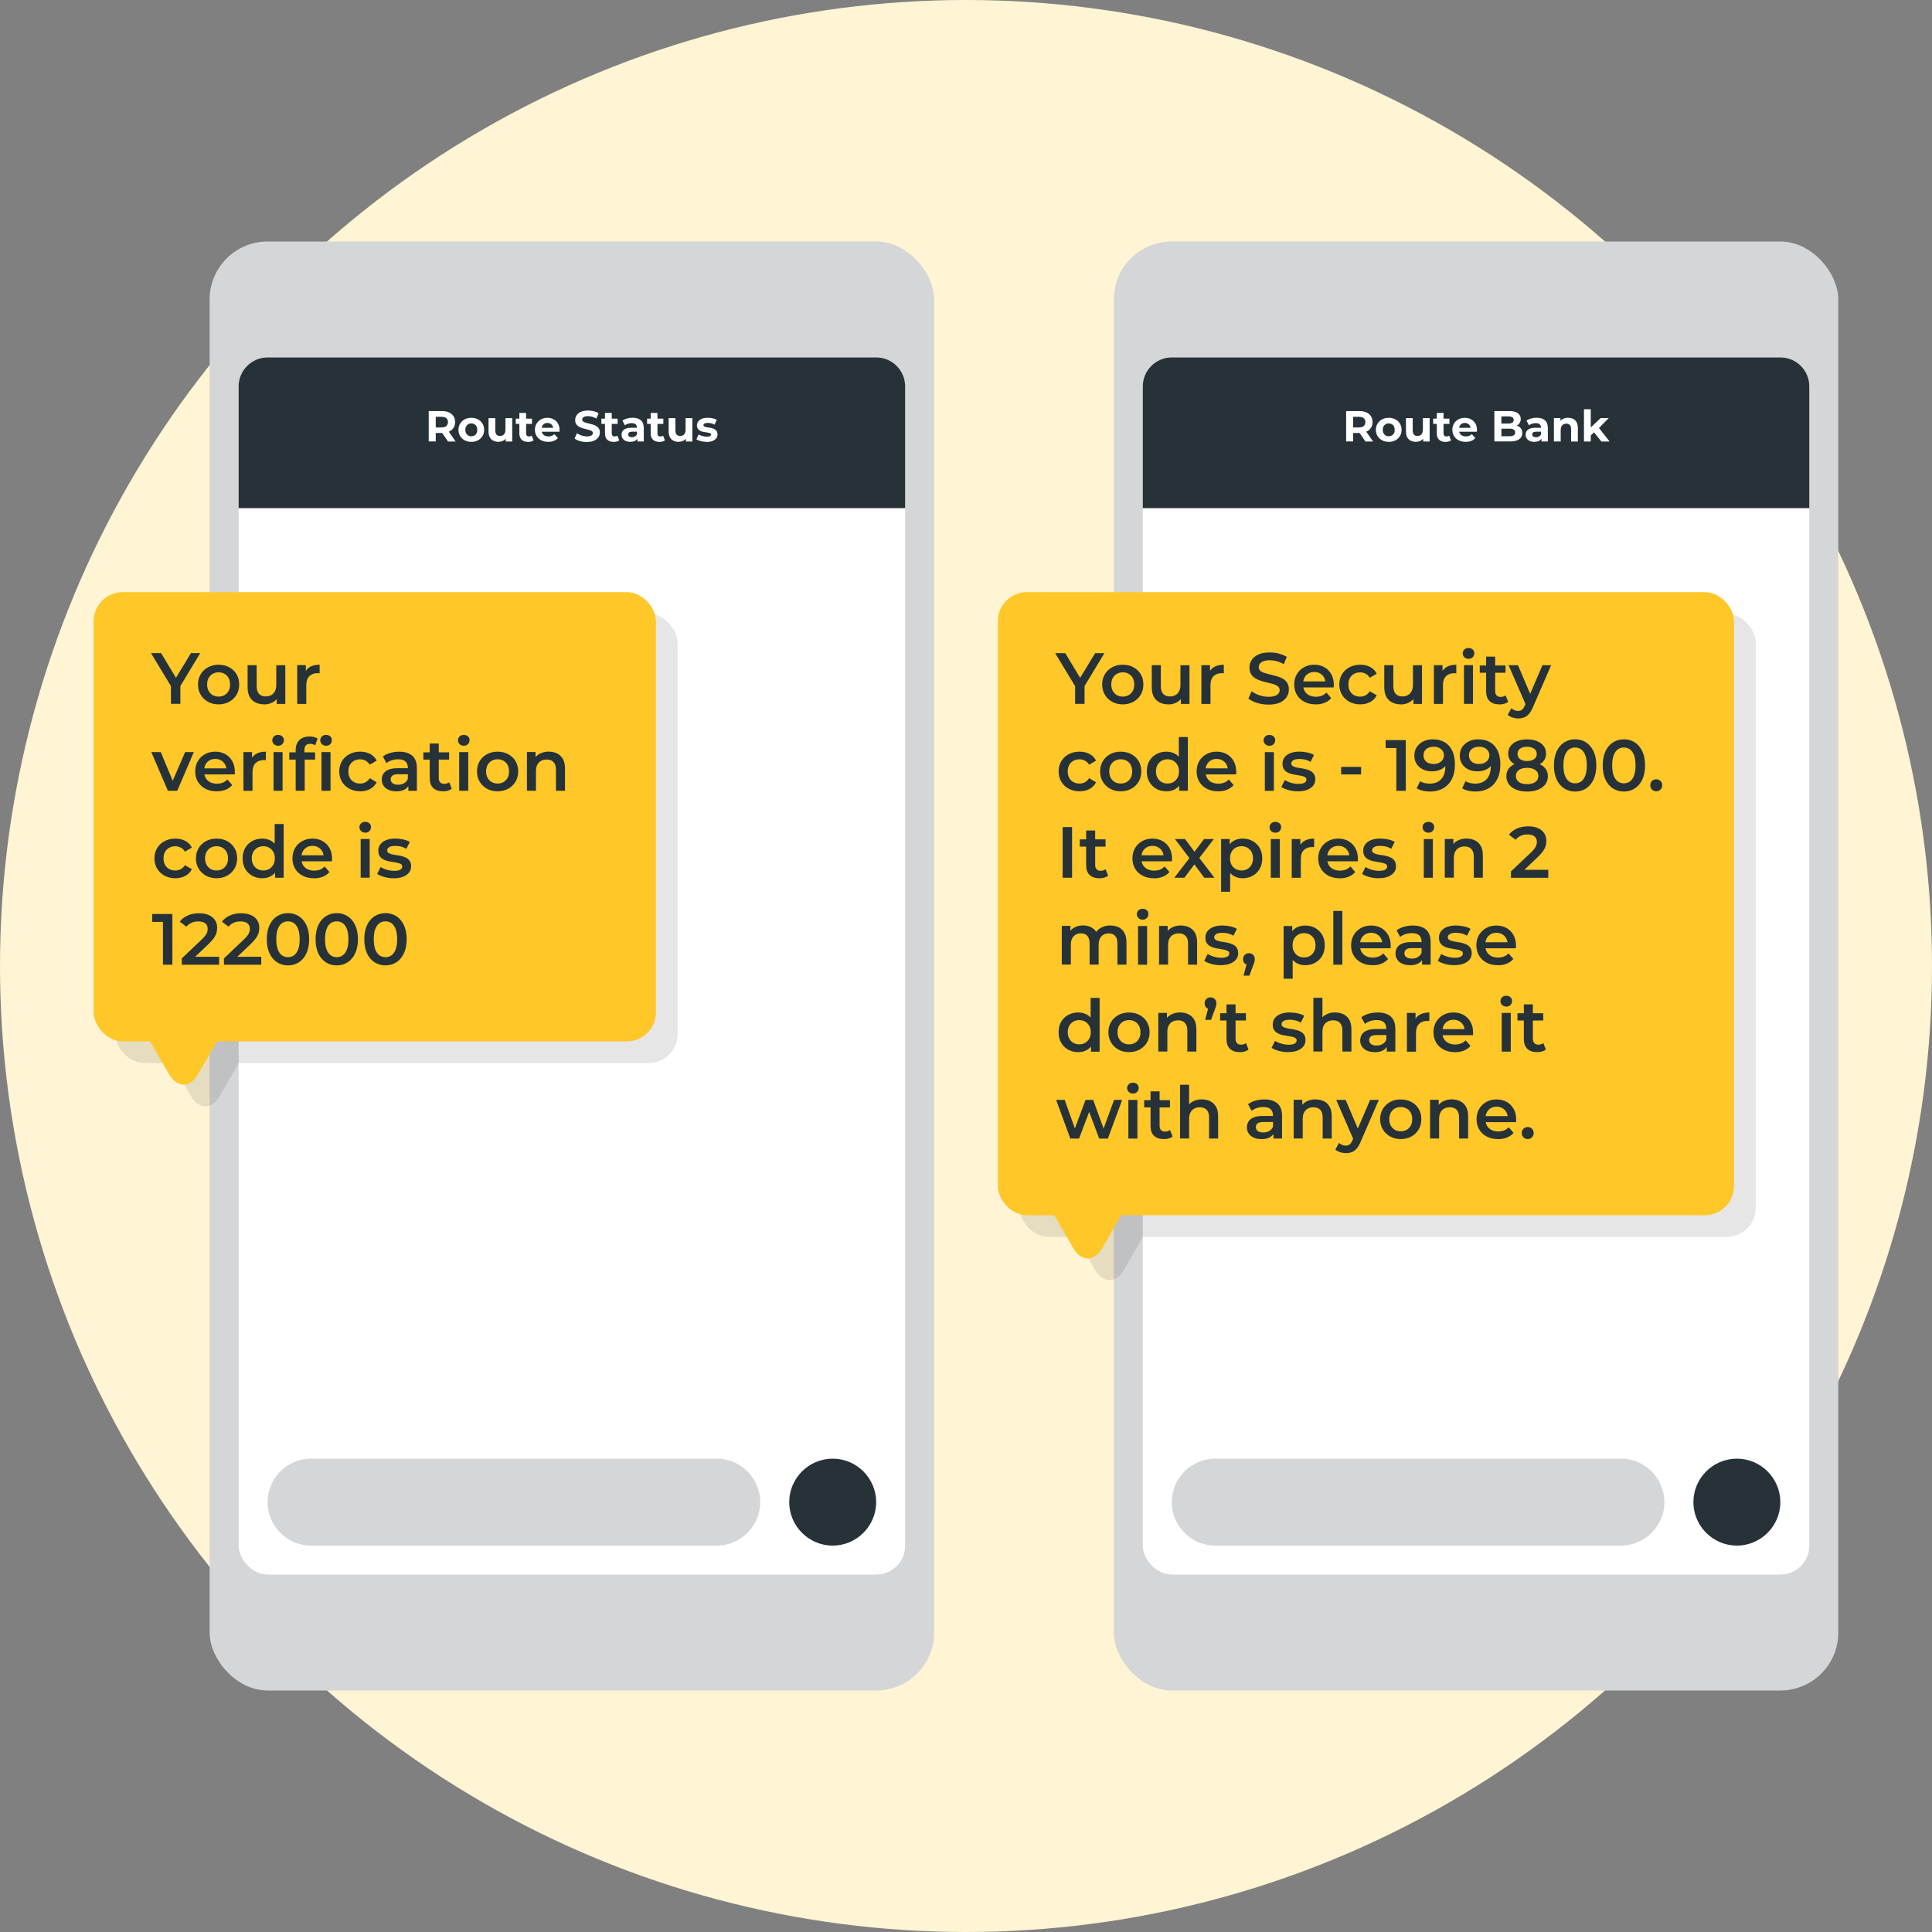 <svg xmlns="http://www.w3.org/2000/svg" viewBox="0 0 500 500"><rect x="0" y="0" width="500" height="500" fill="#808080" stroke="none"/><defs><style>.cls-1{fill:#fff;}.cls-2{isolation:isolate;}.cls-3{mix-blend-mode:multiply;opacity:.1;}.cls-4{fill:#d4d6d7;}.cls-5{fill:#ffc727;}.cls-6{fill:#fff4d4;}.cls-7{fill:#263238;}</style></defs><g class="cls-2"><g id="Layer_1"><g><circle class="cls-6" cx="250" cy="250" r="250"></circle><g><g><rect class="cls-4" x="288.25" y="62.5" width="187.5" height="375" rx="15" ry="15"></rect><rect class="cls-1" x="295.75" y="92.5" width="172.5" height="315" rx="7.5" ry="7.5"></rect><path class="cls-7" d="M468.25,100v31.5h-172.5v-31.5c0-4.13,3.38-7.5,7.5-7.5h157.5c4.13,0,7.5,3.38,7.5,7.5Z"></path><g><path class="cls-1" d="M348.38,114.26v-7.88h3.41c.71,0,1.31,.11,1.82,.34,.51,.23,.9,.56,1.18,.98,.28,.43,.42,.94,.42,1.53s-.14,1.09-.42,1.51c-.28,.42-.67,.75-1.18,.97s-1.12,.34-1.82,.34h-2.4l.81-.8v2.99h-1.82Zm1.82-2.79l-.81-.85h2.29c.56,0,.98-.12,1.26-.37,.28-.24,.42-.58,.42-1.01s-.14-.77-.42-1.01c-.28-.24-.7-.36-1.26-.36h-2.29l.81-.87v4.47Zm3.18,2.79l-1.97-2.86h1.95l1.99,2.86h-1.97Z"></path><path class="cls-1" d="M359.41,114.35c-.65,0-1.22-.13-1.72-.4-.5-.27-.89-.64-1.18-1.11-.29-.47-.43-1-.43-1.6s.14-1.15,.43-1.61,.68-.84,1.18-1.1c.5-.27,1.07-.4,1.72-.4s1.21,.13,1.71,.4c.5,.27,.9,.63,1.18,1.1,.29,.47,.43,1.01,.43,1.62s-.14,1.13-.43,1.6c-.29,.47-.68,.84-1.18,1.11-.5,.27-1.07,.4-1.71,.4Zm0-1.44c.29,0,.55-.07,.79-.2,.23-.13,.42-.33,.55-.58,.14-.25,.2-.55,.2-.89s-.07-.65-.2-.9c-.13-.25-.32-.44-.55-.57s-.5-.2-.79-.2-.56,.07-.79,.2-.42,.33-.56,.57-.21,.55-.21,.9,.07,.64,.21,.89,.32,.44,.56,.58c.23,.14,.5,.2,.79,.2Z"></path><path class="cls-1" d="M366.45,114.35c-.5,0-.95-.1-1.34-.29-.39-.19-.7-.49-.92-.89-.22-.4-.33-.91-.33-1.54v-3.42h1.75v3.16c0,.5,.11,.87,.32,1.11s.52,.35,.91,.35c.27,0,.51-.06,.72-.17s.38-.3,.5-.54,.18-.55,.18-.92v-2.99h1.75v6.05h-1.67v-1.67l.3,.48c-.2,.42-.5,.74-.89,.95-.39,.21-.82,.32-1.29,.32Z"></path><path class="cls-1" d="M370.91,109.7v-1.35h4.2v1.35h-4.2Zm3.2,4.66c-.71,0-1.27-.18-1.67-.55s-.6-.91-.6-1.63v-5.31h1.75v5.29c0,.25,.07,.45,.2,.59,.13,.14,.32,.21,.55,.21,.28,0,.51-.07,.71-.22l.47,1.24c-.18,.13-.4,.22-.65,.29-.25,.06-.51,.1-.78,.1Z"></path><path class="cls-1" d="M379.33,114.35c-.69,0-1.29-.13-1.82-.4s-.92-.64-1.21-1.11c-.29-.47-.43-1-.43-1.6s.14-1.15,.42-1.61,.67-.84,1.15-1.1c.49-.27,1.04-.4,1.65-.4s1.13,.13,1.6,.38c.48,.25,.85,.61,1.13,1.08s.42,1.03,.42,1.68c0,.07,0,.14-.01,.23,0,.09-.02,.17-.02,.24h-4.92v-1.02h3.99l-.67,.3c0-.31-.06-.59-.19-.82-.13-.23-.3-.41-.53-.55-.23-.13-.49-.2-.79-.2s-.56,.07-.79,.2c-.23,.13-.41,.31-.53,.55s-.19,.52-.19,.84v.27c0,.33,.07,.62,.22,.87,.15,.25,.35,.44,.62,.57,.27,.13,.58,.2,.94,.2,.32,0,.61-.05,.85-.15s.47-.24,.67-.44l.93,1.01c-.28,.31-.63,.56-1.05,.73s-.9,.25-1.45,.25Z"></path><path class="cls-1" d="M386.74,114.26v-7.88h3.85c.99,0,1.73,.19,2.23,.56,.5,.38,.75,.87,.75,1.48,0,.41-.1,.77-.3,1.07-.2,.3-.48,.54-.83,.7s-.76,.25-1.21,.25l.21-.46c.5,0,.93,.08,1.32,.24,.38,.16,.68,.4,.89,.71s.32,.7,.32,1.16c0,.68-.27,1.2-.8,1.58-.53,.38-1.32,.57-2.35,.57h-4.07Zm1.81-1.37h2.13c.47,0,.83-.08,1.07-.23,.24-.15,.37-.4,.37-.74s-.12-.58-.37-.74c-.24-.16-.6-.24-1.07-.24h-2.26v-1.33h1.95c.44,0,.78-.08,1.02-.23,.24-.15,.35-.39,.35-.7s-.12-.54-.35-.69c-.24-.15-.58-.23-1.02-.23h-1.81v5.13Z"></path><path class="cls-1" d="M397.09,114.35c-.47,0-.88-.08-1.21-.24-.34-.16-.6-.38-.78-.66-.18-.28-.27-.59-.27-.93s.09-.68,.26-.95c.18-.27,.46-.48,.84-.64,.38-.15,.88-.23,1.5-.23h1.61v1.02h-1.42c-.41,0-.7,.07-.85,.2-.15,.13-.23,.3-.23,.51,0,.22,.09,.4,.26,.53,.18,.13,.42,.2,.73,.2s.55-.07,.79-.21,.4-.34,.51-.61l.27,.81c-.13,.39-.36,.69-.7,.89-.34,.2-.77,.3-1.3,.3Zm1.84-.09v-1.18l-.11-.26v-2.12c0-.38-.11-.67-.34-.88-.23-.21-.58-.31-1.05-.31-.32,0-.64,.05-.95,.15-.31,.1-.58,.24-.79,.41l-.63-1.23c.33-.23,.73-.41,1.19-.54,.46-.13,.94-.19,1.42-.19,.92,0,1.64,.22,2.15,.65,.51,.44,.76,1.11,.76,2.04v3.45h-1.64Z"></path><path class="cls-1" d="M405.84,108.12c.48,0,.91,.1,1.29,.29,.38,.19,.68,.48,.89,.88,.22,.39,.33,.9,.33,1.51v3.46h-1.75v-3.19c0-.49-.11-.85-.32-1.08s-.52-.35-.91-.35c-.28,0-.53,.06-.75,.17-.22,.12-.39,.29-.52,.53-.12,.24-.19,.55-.19,.92v2.99h-1.76v-6.05h1.68v1.68l-.32-.51c.22-.41,.53-.72,.93-.93,.4-.22,.87-.33,1.38-.33Z"></path><path class="cls-1" d="M409.93,114.26v-8.35h1.76v8.35h-1.76Zm1.45-1.24l.04-2.14,2.82-2.68h2.09l-2.71,2.76-.91,.74-1.34,1.32Zm3.06,1.24l-2.05-2.54,1.1-1.36,3.07,3.9h-2.13Z"></path></g><g><g><g class="cls-3"><rect x="263.87" y="158.87" width="190.5" height="161.25" rx="7.5" ry="7.5"></rect><path d="M283.37,328.63c2.06,3.57,5.44,3.57,7.5,0l5.49-9.51c2.06-3.57,.38-6.5-3.75-6.5h-10.98c-4.13,0-5.81,2.92-3.75,6.5l5.49,9.51Z"></path></g><g><rect class="cls-5" x="258.25" y="153.25" width="190.5" height="161.25" rx="7.5" ry="7.5"></rect><path class="cls-5" d="M277.75,323c2.06,3.57,5.44,3.57,7.5,0l5.49-9.51c2.06-3.57,.38-6.5-3.75-6.5h-10.98c-4.13,0-5.81,2.92-3.75,6.5l5.49,9.51Z"></path></g></g><g><path class="cls-7" d="M278.24,182.16v-5.19l.54,1.5-5.7-9.43h2.61l4.58,7.59h-1.46l4.61-7.59h2.4l-5.7,9.43,.56-1.5v5.19h-2.44Z"></path><path class="cls-7" d="M290.56,182.29c-1.02,0-1.94-.22-2.74-.67s-1.43-1.05-1.89-1.83c-.46-.77-.69-1.66-.69-2.64s.23-1.88,.69-2.65c.46-.77,1.09-1.37,1.89-1.81s1.71-.66,2.74-.66,1.96,.22,2.77,.66c.81,.44,1.44,1.04,1.89,1.8,.46,.76,.68,1.65,.68,2.66s-.23,1.87-.68,2.64c-.46,.77-1.09,1.38-1.89,1.83-.81,.44-1.73,.67-2.77,.67Zm0-2.01c.58,0,1.09-.12,1.54-.38s.8-.61,1.06-1.09c.26-.48,.38-1.03,.38-1.67s-.13-1.21-.38-1.68c-.26-.47-.61-.83-1.06-1.08-.45-.25-.96-.38-1.52-.38s-1.08,.13-1.53,.38c-.44,.25-.8,.61-1.06,1.08s-.39,1.03-.39,1.68,.13,1.19,.39,1.67,.62,.84,1.06,1.09c.44,.25,.95,.38,1.51,.38Z"></path><path class="cls-7" d="M302.39,182.29c-.85,0-1.6-.16-2.25-.48-.65-.32-1.16-.81-1.52-1.46-.36-.66-.54-1.48-.54-2.48v-5.72h2.34v5.4c0,.9,.2,1.57,.61,2.02,.41,.44,.98,.67,1.73,.67,.55,0,1.03-.11,1.43-.34,.41-.23,.73-.56,.96-1.01,.23-.45,.35-1.01,.35-1.67v-5.06h2.34v10.01h-2.23v-2.7l.39,.83c-.34,.65-.83,1.15-1.48,1.49-.65,.34-1.36,.52-2.14,.52Z"></path><path class="cls-7" d="M310.92,182.16v-10.01h2.23v2.76l-.26-.81c.3-.67,.77-1.19,1.42-1.54,.64-.35,1.45-.52,2.41-.52v2.23c-.1-.02-.19-.04-.28-.05-.09,0-.17,0-.26,0-.89,0-1.59,.26-2.12,.78-.53,.52-.79,1.29-.79,2.32v4.86h-2.34Z"></path><path class="cls-7" d="M328.26,182.35c-1.02,0-2.01-.15-2.94-.44-.94-.29-1.68-.67-2.23-1.13l.84-1.89c.53,.41,1.17,.76,1.95,1.03,.77,.27,1.57,.41,2.38,.41,.69,0,1.24-.08,1.67-.23s.74-.35,.94-.61c.2-.26,.3-.55,.3-.87,0-.4-.14-.72-.43-.97-.29-.24-.66-.44-1.12-.58-.46-.14-.96-.28-1.52-.4-.56-.12-1.11-.27-1.67-.44-.56-.17-1.06-.39-1.52-.66-.46-.27-.83-.63-1.12-1.08-.29-.45-.43-1.02-.43-1.72s.19-1.37,.57-1.96c.38-.59,.96-1.07,1.74-1.43,.78-.36,1.77-.53,2.97-.53,.79,0,1.57,.1,2.34,.3,.78,.2,1.45,.49,2.03,.86l-.77,1.89c-.59-.35-1.19-.61-1.82-.78-.62-.17-1.22-.25-1.8-.25-.67,0-1.22,.08-1.64,.24-.42,.16-.72,.38-.92,.64-.19,.26-.29,.56-.29,.9,0,.4,.14,.72,.42,.97s.65,.43,1.11,.57c.46,.14,.96,.27,1.53,.4,.56,.13,1.12,.28,1.68,.44,.56,.16,1.06,.38,1.52,.64,.46,.26,.83,.62,1.11,1.07,.28,.45,.42,1.02,.42,1.71s-.19,1.35-.57,1.94c-.38,.59-.97,1.07-1.75,1.43-.79,.36-1.78,.53-2.98,.53Z"></path><path class="cls-7" d="M340.47,182.29c-1.11,0-2.08-.22-2.92-.67s-1.47-1.05-1.93-1.83c-.46-.77-.68-1.66-.68-2.64s.22-1.88,.67-2.65c.44-.77,1.06-1.37,1.84-1.81s1.67-.66,2.67-.66,1.84,.21,2.61,.64c.76,.42,1.36,1.02,1.8,1.8,.44,.78,.66,1.69,.66,2.74,0,.1,0,.21,0,.34,0,.12-.02,.24-.03,.36h-8.34v-1.56h7.11l-.92,.49c.01-.57-.11-1.08-.36-1.52-.25-.44-.59-.78-1.02-1.03-.43-.25-.93-.38-1.49-.38s-1.08,.12-1.51,.38c-.43,.25-.77,.6-1.01,1.04-.24,.44-.37,.97-.37,1.57v.38c0,.6,.14,1.13,.41,1.59,.28,.46,.66,.82,1.16,1.07,.5,.25,1.08,.38,1.72,.38,.56,0,1.07-.09,1.52-.26,.45-.17,.85-.45,1.2-.83l1.26,1.44c-.45,.52-1.02,.93-1.7,1.21s-1.46,.42-2.33,.42Z"></path><path class="cls-7" d="M352.02,182.29c-1.05,0-1.98-.22-2.8-.67s-1.46-1.05-1.92-1.83c-.46-.77-.69-1.66-.69-2.64s.23-1.88,.69-2.65c.46-.77,1.1-1.37,1.92-1.81s1.75-.66,2.8-.66c.98,0,1.83,.2,2.58,.59,.74,.39,1.31,.97,1.7,1.73l-1.8,1.05c-.3-.48-.67-.83-1.1-1.05-.43-.23-.9-.34-1.4-.34-.58,0-1.09,.13-1.56,.38-.46,.25-.83,.61-1.09,1.08s-.39,1.03-.39,1.68,.13,1.21,.39,1.68,.62,.83,1.09,1.08c.46,.25,.98,.38,1.56,.38,.5,0,.97-.11,1.4-.34,.43-.23,.8-.57,1.1-1.05l1.8,1.05c-.39,.75-.95,1.33-1.7,1.73-.74,.41-1.6,.61-2.58,.61Z"></path><path class="cls-7" d="M362.56,182.29c-.85,0-1.6-.16-2.25-.48-.65-.32-1.16-.81-1.52-1.46-.36-.66-.54-1.48-.54-2.48v-5.72h2.34v5.4c0,.9,.2,1.57,.61,2.02,.41,.44,.98,.67,1.73,.67,.55,0,1.03-.11,1.43-.34,.41-.23,.73-.56,.96-1.01,.23-.45,.35-1.01,.35-1.67v-5.06h2.34v10.01h-2.23v-2.7l.39,.83c-.34,.65-.83,1.15-1.48,1.49-.65,.34-1.36,.52-2.14,.52Z"></path><path class="cls-7" d="M371.09,182.16v-10.01h2.23v2.76l-.26-.81c.3-.67,.77-1.19,1.42-1.54,.64-.35,1.45-.52,2.41-.52v2.23c-.1-.02-.19-.04-.28-.05-.09,0-.17,0-.26,0-.89,0-1.59,.26-2.12,.78-.53,.52-.79,1.29-.79,2.32v4.86h-2.34Z"></path><path class="cls-7" d="M380.05,170.5c-.44,0-.8-.14-1.08-.41-.28-.27-.42-.61-.42-.99s.14-.73,.42-1c.28-.27,.64-.4,1.08-.4s.8,.13,1.08,.38c.28,.26,.42,.58,.42,.97,0,.41-.14,.76-.41,1.04-.28,.28-.64,.42-1.09,.42Zm-1.18,11.66v-10.01h2.34v10.01h-2.34Z"></path><path class="cls-7" d="M382.96,174.1v-1.88h6.67v1.88h-6.67Zm5.1,8.19c-1.1,0-1.95-.28-2.55-.85-.6-.57-.9-1.41-.9-2.52v-8.98h2.34v8.93c0,.48,.12,.84,.37,1.11,.24,.26,.58,.39,1.02,.39,.52,0,.96-.14,1.31-.41l.66,1.67c-.28,.23-.61,.39-1.01,.51-.4,.11-.81,.17-1.24,.17Z"></path><path class="cls-7" d="M392.87,185.93c-.49,0-.97-.08-1.46-.24-.49-.16-.89-.39-1.22-.67l.94-1.73c.24,.21,.51,.38,.81,.51,.3,.12,.61,.19,.92,.19,.42,0,.77-.11,1.03-.32,.26-.21,.51-.57,.73-1.07l.58-1.31,.19-.28,3.79-8.85h2.25l-4.69,10.82c-.31,.75-.66,1.34-1.04,1.78-.38,.44-.81,.74-1.28,.92-.47,.17-.98,.26-1.55,.26Zm2.06-3.41l-4.52-10.37h2.44l3.67,8.64-1.59,1.73Z"></path><path class="cls-7" d="M279.38,204.79c-1.05,0-1.98-.22-2.8-.67-.82-.44-1.46-1.05-1.92-1.83-.46-.77-.69-1.66-.69-2.64s.23-1.88,.69-2.65c.46-.77,1.1-1.37,1.92-1.81s1.75-.66,2.8-.66c.98,0,1.83,.2,2.58,.59,.74,.39,1.31,.97,1.7,1.73l-1.8,1.05c-.3-.48-.67-.83-1.1-1.05-.43-.23-.9-.34-1.4-.34-.58,0-1.09,.13-1.56,.38-.46,.25-.83,.61-1.09,1.08s-.39,1.03-.39,1.68,.13,1.21,.39,1.68,.62,.83,1.09,1.08c.46,.25,.98,.38,1.56,.38,.5,0,.97-.11,1.4-.34,.43-.22,.8-.57,1.1-1.05l1.8,1.05c-.39,.75-.95,1.33-1.7,1.73-.74,.41-1.6,.61-2.58,.61Z"></path><path class="cls-7" d="M290.03,204.79c-1.02,0-1.94-.22-2.74-.67-.8-.44-1.43-1.05-1.89-1.83-.46-.77-.69-1.66-.69-2.64s.23-1.88,.69-2.65c.46-.77,1.09-1.37,1.89-1.81s1.71-.66,2.74-.66,1.96,.22,2.77,.66c.81,.44,1.44,1.04,1.89,1.8,.46,.76,.68,1.65,.68,2.66s-.23,1.87-.68,2.64c-.46,.78-1.09,1.38-1.89,1.83-.81,.44-1.73,.67-2.77,.67Zm0-2.01c.58,0,1.09-.12,1.54-.38s.8-.61,1.06-1.09c.26-.47,.38-1.03,.38-1.67s-.13-1.21-.38-1.68c-.26-.47-.61-.83-1.06-1.08-.45-.25-.96-.38-1.52-.38s-1.08,.13-1.53,.38c-.44,.25-.8,.61-1.06,1.08s-.39,1.03-.39,1.68,.13,1.19,.39,1.67,.62,.84,1.06,1.09c.44,.25,.95,.38,1.51,.38Z"></path><path class="cls-7" d="M301.86,204.79c-.96,0-1.83-.22-2.6-.65-.77-.43-1.37-1.03-1.81-1.79-.44-.76-.66-1.66-.66-2.7s.22-1.94,.66-2.7c.44-.76,1.04-1.36,1.81-1.78,.77-.42,1.63-.64,2.6-.64,.84,0,1.59,.18,2.25,.55,.66,.37,1.19,.93,1.57,1.68,.39,.75,.58,1.71,.58,2.89s-.19,2.12-.56,2.88c-.38,.76-.89,1.32-1.56,1.7-.66,.38-1.42,.56-2.29,.56Zm.28-2.01c.56,0,1.07-.12,1.51-.38s.8-.61,1.07-1.09c.27-.47,.4-1.03,.4-1.67s-.13-1.21-.4-1.68c-.27-.47-.63-.83-1.07-1.08-.44-.25-.95-.38-1.51-.38s-1.07,.13-1.51,.38c-.44,.25-.8,.61-1.07,1.08-.27,.47-.4,1.03-.4,1.68s.13,1.19,.4,1.67c.27,.47,.62,.84,1.07,1.09s.95,.38,1.51,.38Zm3.04,1.88v-2.36l.09-2.66-.19-2.66v-6.23h2.33v13.91h-2.23Z"></path><path class="cls-7" d="M315.21,204.79c-1.11,0-2.08-.22-2.92-.67-.83-.44-1.47-1.05-1.93-1.83-.46-.77-.68-1.66-.68-2.64s.22-1.88,.67-2.65c.44-.77,1.06-1.37,1.84-1.81s1.67-.66,2.67-.66,1.84,.21,2.61,.64c.76,.42,1.36,1.02,1.8,1.8,.44,.78,.66,1.69,.66,2.74,0,.1,0,.21,0,.34,0,.12-.02,.24-.03,.36h-8.34v-1.56h7.11l-.92,.49c.01-.57-.11-1.08-.36-1.52-.25-.44-.59-.78-1.02-1.03-.43-.25-.93-.38-1.49-.38s-1.08,.12-1.51,.38c-.43,.25-.77,.6-1.01,1.04-.24,.44-.37,.97-.37,1.57v.38c0,.6,.14,1.13,.41,1.59,.28,.46,.66,.82,1.16,1.07,.5,.25,1.08,.38,1.72,.38,.56,0,1.07-.09,1.52-.26,.45-.17,.85-.45,1.2-.83l1.26,1.44c-.45,.52-1.02,.93-1.7,1.21s-1.46,.42-2.33,.42Z"></path><path class="cls-7" d="M328.52,193c-.44,0-.8-.14-1.08-.41-.28-.27-.42-.61-.42-.99s.14-.73,.42-1c.28-.27,.64-.4,1.08-.4s.8,.13,1.08,.38c.28,.26,.42,.58,.42,.97,0,.41-.14,.76-.41,1.04-.28,.28-.64,.42-1.09,.42Zm-1.18,11.66v-10.01h2.34v10.01h-2.34Z"></path><path class="cls-7" d="M335.85,204.79c-.84,0-1.64-.11-2.41-.33s-1.38-.48-1.83-.8l.9-1.78c.45,.29,.99,.53,1.61,.71s1.25,.28,1.88,.28c.74,0,1.27-.1,1.6-.3,.33-.2,.5-.47,.5-.81,0-.27-.11-.48-.34-.63-.23-.14-.52-.25-.88-.33-.36-.08-.77-.14-1.21-.21s-.89-.15-1.33-.25c-.44-.11-.85-.26-1.21-.47-.36-.21-.66-.48-.88-.83-.22-.35-.34-.81-.34-1.39,0-.64,.18-1.19,.54-1.66s.87-.83,1.53-1.09c.66-.26,1.43-.38,2.33-.38,.68,0,1.36,.08,2.04,.23s1.26,.36,1.71,.64l-.9,1.78c-.48-.29-.95-.48-1.43-.59-.48-.11-.96-.16-1.43-.16-.71,0-1.24,.11-1.58,.32-.34,.21-.52,.48-.52,.81,0,.3,.11,.53,.34,.68,.23,.15,.52,.27,.88,.36,.36,.09,.77,.16,1.21,.22s.88,.14,1.32,.25c.44,.11,.84,.27,1.21,.46,.37,.19,.67,.47,.89,.82,.23,.35,.34,.81,.34,1.37,0,.62-.18,1.17-.55,1.63-.37,.46-.89,.82-1.57,1.08s-1.48,.38-2.42,.38Z"></path><path class="cls-7" d="M347.09,200.42v-1.95h5.16v1.95h-5.16Z"></path><path class="cls-7" d="M361.37,204.66v-12.19l1.07,1.11h-3.84v-2.04h5.21v13.13h-2.44Z"></path><path class="cls-7" d="M370.84,191.35c1.2,0,2.22,.25,3.07,.76s1.49,1.24,1.94,2.2c.45,.96,.68,2.15,.68,3.56,0,1.5-.27,2.77-.82,3.81-.54,1.04-1.3,1.83-2.26,2.36-.96,.54-2.08,.81-3.36,.81-.66,0-1.29-.07-1.89-.21-.6-.14-1.12-.35-1.56-.64l.9-1.84c.36,.24,.76,.4,1.18,.5s.86,.14,1.31,.14c1.24,0,2.22-.38,2.94-1.14,.72-.76,1.09-1.89,1.09-3.38,0-.24,0-.52-.02-.83s-.06-.64-.13-.97l.75,.82c-.21,.51-.52,.94-.92,1.28s-.87,.6-1.41,.78-1.13,.26-1.78,.26c-.85,0-1.62-.17-2.3-.5s-1.22-.8-1.62-1.41c-.4-.61-.6-1.32-.6-2.13,0-.88,.21-1.63,.64-2.26,.42-.63,1-1.12,1.73-1.47,.73-.35,1.54-.52,2.43-.52Zm.13,1.91c-.5,0-.94,.09-1.33,.27s-.69,.44-.91,.77c-.22,.33-.33,.73-.33,1.19,0,.69,.24,1.23,.71,1.63,.47,.4,1.11,.6,1.91,.6,.53,0,.99-.1,1.39-.29,.4-.19,.71-.46,.94-.81,.22-.34,.34-.73,.34-1.15s-.11-.78-.32-1.12c-.21-.33-.52-.6-.92-.8-.4-.2-.89-.3-1.48-.3Z"></path><path class="cls-7" d="M382.6,191.35c1.2,0,2.22,.25,3.07,.76s1.49,1.24,1.94,2.2c.45,.96,.68,2.15,.68,3.56,0,1.5-.27,2.77-.82,3.81-.54,1.04-1.3,1.83-2.26,2.36-.96,.54-2.08,.81-3.36,.81-.66,0-1.29-.07-1.89-.21-.6-.14-1.12-.35-1.56-.64l.9-1.84c.36,.24,.76,.4,1.18,.5s.86,.14,1.31,.14c1.24,0,2.22-.38,2.94-1.14,.72-.76,1.09-1.89,1.09-3.38,0-.24,0-.52-.02-.83s-.06-.64-.13-.97l.75,.82c-.21,.51-.52,.94-.92,1.28s-.87,.6-1.41,.78-1.13,.26-1.78,.26c-.85,0-1.62-.17-2.3-.5s-1.22-.8-1.62-1.41c-.4-.61-.6-1.32-.6-2.13,0-.88,.21-1.63,.64-2.26,.42-.63,1-1.12,1.73-1.47,.73-.35,1.54-.52,2.43-.52Zm.13,1.91c-.5,0-.94,.09-1.33,.27s-.69,.44-.91,.77c-.22,.33-.33,.73-.33,1.19,0,.69,.24,1.23,.71,1.63,.47,.4,1.11,.6,1.91,.6,.53,0,.99-.1,1.39-.29,.4-.19,.71-.46,.94-.81,.22-.34,.34-.73,.34-1.15s-.11-.78-.32-1.12c-.21-.33-.52-.6-.92-.8-.4-.2-.89-.3-1.48-.3Z"></path><path class="cls-7" d="M395.2,204.85c-1.09,0-2.03-.16-2.83-.49-.8-.32-1.42-.78-1.86-1.38-.44-.59-.66-1.29-.66-2.09s.21-1.47,.64-2.02c.42-.55,1.04-.97,1.84-1.26s1.76-.43,2.87-.43,2.07,.14,2.88,.43c.81,.29,1.42,.71,1.86,1.27s.65,1.23,.65,2.02-.22,1.5-.67,2.09c-.44,.59-1.07,1.05-1.88,1.38-.81,.33-1.75,.49-2.84,.49Zm0-6.39c-1.01,0-1.88-.13-2.61-.4-.72-.27-1.28-.66-1.68-1.18s-.59-1.14-.59-1.87,.2-1.4,.61-1.94c.41-.54,.98-.97,1.72-1.27,.74-.3,1.59-.45,2.55-.45s1.83,.15,2.57,.45c.74,.3,1.31,.72,1.73,1.27,.41,.54,.62,1.19,.62,1.94s-.2,1.35-.59,1.87c-.39,.52-.96,.91-1.7,1.18-.74,.27-1.61,.4-2.62,.4Zm0,4.48c.9,0,1.61-.19,2.14-.56,.52-.38,.79-.89,.79-1.56s-.26-1.16-.79-1.54c-.53-.38-1.24-.56-2.14-.56s-1.61,.19-2.12,.56-.77,.89-.77,1.54,.26,1.18,.77,1.56,1.22,.56,2.12,.56Zm0-5.98c.78,0,1.39-.17,1.84-.5,.45-.33,.67-.78,.67-1.34s-.23-1.04-.69-1.37c-.46-.32-1.07-.49-1.82-.49s-1.35,.16-1.8,.49c-.45,.33-.67,.78-.67,1.37s.22,1.01,.67,1.34c.44,.33,1.05,.5,1.81,.5Z"></path><path class="cls-7" d="M407.63,204.85c-1.04,0-1.97-.26-2.8-.79-.83-.52-1.48-1.29-1.96-2.3-.47-1.01-.71-2.23-.71-3.67s.24-2.66,.71-3.67c.48-1.01,1.13-1.77,1.96-2.3,.83-.52,1.77-.79,2.8-.79s1.99,.26,2.81,.79,1.48,1.29,1.96,2.3c.48,1.01,.72,2.23,.72,3.67s-.24,2.66-.72,3.67c-.48,1.01-1.13,1.77-1.96,2.3s-1.76,.79-2.81,.79Zm0-2.12c.61,0,1.14-.17,1.59-.5s.8-.84,1.06-1.53,.38-1.56,.38-2.61-.13-1.93-.38-2.62c-.26-.68-.61-1.19-1.06-1.52s-.98-.5-1.59-.5-1.11,.17-1.57,.5-.81,.84-1.07,1.52c-.26,.68-.38,1.55-.38,2.62s.13,1.92,.38,2.61c.26,.69,.61,1.2,1.07,1.53s.98,.5,1.57,.5Z"></path><path class="cls-7" d="M420.25,204.85c-1.04,0-1.97-.26-2.8-.79-.83-.52-1.48-1.29-1.96-2.3-.47-1.01-.71-2.23-.71-3.67s.24-2.66,.71-3.67c.48-1.01,1.13-1.77,1.96-2.3,.83-.52,1.77-.79,2.8-.79s1.99,.26,2.81,.79,1.48,1.29,1.96,2.3c.48,1.01,.72,2.23,.72,3.67s-.24,2.66-.72,3.67c-.48,1.01-1.13,1.77-1.96,2.3s-1.76,.79-2.81,.79Zm0-2.12c.61,0,1.14-.17,1.59-.5s.8-.84,1.06-1.53,.38-1.56,.38-2.61-.13-1.93-.38-2.62c-.26-.68-.61-1.19-1.06-1.52s-.98-.5-1.59-.5-1.11,.17-1.57,.5-.81,.84-1.07,1.52c-.26,.68-.38,1.55-.38,2.62s.13,1.92,.38,2.61c.26,.69,.61,1.2,1.07,1.53s.98,.5,1.57,.5Z"></path><path class="cls-7" d="M428.63,204.79c-.42,0-.79-.15-1.09-.44-.3-.29-.45-.67-.45-1.12,0-.47,.15-.85,.45-1.13s.66-.42,1.09-.42,.79,.14,1.09,.42,.45,.66,.45,1.13c0,.45-.15,.82-.45,1.12-.3,.29-.66,.44-1.09,.44Z"></path><path class="cls-7" d="M275.01,227.16v-13.12h2.44v13.12h-2.44Z"></path><path class="cls-7" d="M279.44,219.1v-1.88h6.67v1.88h-6.67Zm5.1,8.19c-1.1,0-1.95-.28-2.55-.85-.6-.57-.9-1.41-.9-2.52v-8.98h2.34v8.92c0,.47,.12,.84,.37,1.11,.24,.26,.58,.39,1.02,.39,.52,0,.96-.14,1.31-.41l.66,1.67c-.28,.23-.61,.39-1.01,.51-.4,.11-.81,.17-1.24,.17Z"></path><path class="cls-7" d="M298.6,227.29c-1.11,0-2.08-.22-2.92-.67s-1.47-1.05-1.93-1.83c-.46-.78-.68-1.66-.68-2.64s.22-1.88,.67-2.65,1.06-1.37,1.84-1.81,1.67-.66,2.67-.66,1.84,.21,2.61,.64c.76,.42,1.36,1.02,1.8,1.8s.66,1.69,.66,2.74c0,.1,0,.21,0,.34,0,.12-.02,.24-.03,.36h-8.34v-1.56h7.11l-.92,.49c.01-.58-.11-1.08-.36-1.52-.25-.44-.59-.78-1.02-1.03-.43-.25-.93-.38-1.49-.38s-1.08,.12-1.51,.38c-.43,.25-.77,.6-1.01,1.04-.24,.44-.37,.96-.37,1.57v.38c0,.6,.14,1.13,.41,1.59,.28,.46,.66,.82,1.16,1.07s1.08,.38,1.72,.38c.56,0,1.07-.09,1.52-.26,.45-.17,.85-.45,1.2-.82l1.26,1.44c-.45,.53-1.02,.93-1.7,1.21s-1.46,.42-2.33,.42Z"></path><path class="cls-7" d="M303.91,227.16l4.41-5.74-.04,1.26-4.2-5.53h2.61l2.94,3.94h-.99l2.96-3.94h2.53l-4.24,5.53,.02-1.26,4.39,5.74h-2.64l-3.09-4.18,.98,.13-3.04,4.05h-2.59Z"></path><path class="cls-7" d="M316.02,230.8v-13.65h2.23v2.36l-.08,2.66,.19,2.66v5.96h-2.34Zm5.55-3.51c-.81,0-1.55-.19-2.22-.56-.67-.38-1.2-.94-1.59-1.7-.39-.76-.59-1.72-.59-2.88s.19-2.14,.57-2.89c.38-.75,.9-1.31,1.57-1.68,.66-.37,1.42-.55,2.27-.55,.99,0,1.86,.21,2.62,.64,.76,.42,1.36,1.02,1.8,1.78s.67,1.66,.67,2.7-.22,1.94-.67,2.71-1.04,1.37-1.8,1.79c-.76,.42-1.63,.64-2.62,.64Zm-.26-2.01c.56,0,1.07-.12,1.51-.38,.44-.25,.8-.61,1.06-1.09,.26-.47,.39-1.03,.39-1.67s-.13-1.21-.39-1.68-.62-.83-1.06-1.08c-.44-.25-.95-.38-1.51-.38s-1.07,.13-1.52,.38c-.45,.25-.81,.61-1.07,1.08s-.39,1.03-.39,1.68,.13,1.19,.39,1.67c.26,.48,.62,.84,1.07,1.09,.45,.25,.96,.38,1.52,.38Z"></path><path class="cls-7" d="M330.06,215.5c-.44,0-.8-.14-1.08-.41-.28-.27-.42-.61-.42-.99s.14-.73,.42-1c.28-.27,.64-.4,1.08-.4s.8,.13,1.08,.38c.28,.26,.42,.58,.42,.97,0,.41-.14,.76-.41,1.04-.28,.28-.64,.42-1.09,.42Zm-1.18,11.66v-10.01h2.34v10.01h-2.34Z"></path><path class="cls-7" d="M334.3,227.16v-10.01h2.23v2.76l-.26-.81c.3-.67,.77-1.19,1.42-1.54s1.45-.53,2.41-.53v2.23c-.1-.02-.19-.04-.28-.05-.09,0-.17,0-.26,0-.89,0-1.59,.26-2.12,.78-.53,.52-.79,1.29-.79,2.32v4.86h-2.34Z"></path><path class="cls-7" d="M346.69,227.29c-1.11,0-2.08-.22-2.92-.67s-1.47-1.05-1.93-1.83c-.46-.78-.68-1.66-.68-2.64s.22-1.88,.67-2.65,1.06-1.37,1.84-1.81,1.67-.66,2.67-.66,1.84,.21,2.61,.64c.76,.42,1.36,1.02,1.8,1.8s.66,1.69,.66,2.74c0,.1,0,.21,0,.34,0,.12-.02,.24-.03,.36h-8.34v-1.56h7.11l-.92,.49c.01-.58-.11-1.08-.36-1.52-.25-.44-.59-.78-1.02-1.03-.43-.25-.93-.38-1.49-.38s-1.08,.12-1.51,.38c-.43,.25-.77,.6-1.01,1.04-.24,.44-.37,.96-.37,1.57v.38c0,.6,.14,1.13,.41,1.59,.28,.46,.66,.82,1.16,1.07s1.08,.38,1.72,.38c.56,0,1.07-.09,1.52-.26,.45-.17,.85-.45,1.2-.82l1.26,1.44c-.45,.53-1.02,.93-1.7,1.21s-1.46,.42-2.33,.42Z"></path><path class="cls-7" d="M356.74,227.29c-.84,0-1.64-.11-2.41-.33-.77-.22-1.38-.48-1.83-.8l.9-1.78c.45,.29,.99,.53,1.61,.71s1.25,.28,1.88,.28c.74,0,1.27-.1,1.6-.3,.33-.2,.5-.47,.5-.81,0-.27-.11-.48-.34-.63-.23-.14-.52-.25-.88-.33-.36-.08-.77-.14-1.21-.21s-.89-.15-1.33-.25c-.44-.11-.85-.26-1.21-.47-.36-.21-.66-.48-.88-.83-.22-.35-.34-.81-.34-1.39,0-.64,.18-1.19,.54-1.66s.87-.83,1.53-1.09,1.43-.38,2.33-.38c.68,0,1.36,.08,2.04,.22,.69,.15,1.26,.36,1.71,.64l-.9,1.78c-.48-.29-.95-.48-1.43-.59-.48-.11-.96-.16-1.43-.16-.71,0-1.24,.11-1.58,.32s-.52,.48-.52,.81c0,.3,.11,.53,.34,.67,.23,.15,.52,.27,.88,.36,.36,.09,.77,.16,1.21,.22s.88,.14,1.32,.25,.84,.27,1.21,.46c.37,.19,.67,.46,.89,.82,.23,.35,.34,.81,.34,1.37,0,.63-.18,1.17-.55,1.63-.37,.46-.89,.82-1.57,1.08s-1.48,.38-2.42,.38Z"></path><path class="cls-7" d="M369.66,215.5c-.44,0-.8-.14-1.08-.41-.28-.27-.42-.61-.42-.99s.14-.73,.42-1c.28-.27,.64-.4,1.08-.4s.8,.13,1.08,.38c.28,.26,.42,.58,.42,.97,0,.41-.14,.76-.41,1.04-.28,.28-.64,.42-1.09,.42Zm-1.18,11.66v-10.01h2.34v10.01h-2.34Z"></path><path class="cls-7" d="M379.58,217.03c.8,0,1.52,.16,2.15,.47,.63,.31,1.13,.79,1.49,1.43,.36,.64,.54,1.47,.54,2.48v5.74h-2.34v-5.44c0-.89-.21-1.55-.63-1.99s-1-.66-1.75-.66c-.55,0-1.04,.11-1.46,.34-.43,.23-.75,.56-.98,1-.23,.44-.35,1-.35,1.68v5.06h-2.34v-10.01h2.23v2.7l-.39-.83c.35-.64,.86-1.13,1.53-1.47,.67-.34,1.44-.52,2.32-.52Z"></path><path class="cls-7" d="M391.04,227.16v-1.63l5.21-4.95c.44-.41,.76-.77,.97-1.09,.21-.31,.35-.6,.42-.87,.07-.27,.1-.52,.1-.76,0-.6-.21-1.07-.62-1.4-.41-.33-1.02-.5-1.82-.5-.64,0-1.22,.11-1.73,.34-.52,.23-.97,.57-1.34,1.03l-1.71-1.31c.51-.69,1.2-1.22,2.07-1.6s1.84-.57,2.92-.57c.95,0,1.78,.15,2.48,.46,.71,.31,1.25,.74,1.63,1.3,.38,.56,.57,1.23,.57,2.01,0,.42-.06,.85-.17,1.27s-.33,.86-.64,1.32-.77,.98-1.37,1.56l-4.48,4.26-.51-.92h7.67v2.06h-9.67Z"></path><path class="cls-7" d="M287.42,239.53c.8,0,1.51,.16,2.13,.47,.62,.31,1.1,.79,1.45,1.43,.35,.64,.53,1.47,.53,2.48v5.74h-2.34v-5.44c0-.89-.19-1.55-.58-1.99-.39-.44-.94-.66-1.67-.66-.51,0-.97,.11-1.36,.34-.39,.23-.7,.56-.92,.99s-.33,.99-.33,1.67v5.08h-2.34v-5.44c0-.89-.19-1.55-.58-1.99s-.94-.66-1.67-.66c-.51,0-.97,.11-1.36,.34-.39,.23-.7,.56-.92,.99s-.33,.99-.33,1.67v5.08h-2.34v-10.01h2.23v2.66l-.39-.79c.34-.65,.83-1.14,1.47-1.48,.64-.34,1.38-.51,2.2-.51,.94,0,1.75,.23,2.45,.69,.69,.46,1.15,1.16,1.38,2.1l-.92-.32c.33-.75,.86-1.35,1.61-1.8s1.62-.67,2.61-.67Z"></path><path class="cls-7" d="M295.71,238c-.44,0-.8-.14-1.08-.41-.28-.27-.42-.61-.42-.99s.14-.73,.42-1c.28-.27,.64-.4,1.08-.4s.8,.13,1.08,.38c.28,.26,.42,.58,.42,.97,0,.41-.14,.76-.41,1.04-.28,.28-.64,.42-1.09,.42Zm-1.18,11.66v-10.01h2.34v10.01h-2.34Z"></path><path class="cls-7" d="M305.63,239.53c.8,0,1.52,.16,2.15,.47,.63,.31,1.13,.79,1.49,1.43,.36,.64,.54,1.47,.54,2.48v5.74h-2.34v-5.44c0-.89-.21-1.55-.63-1.99s-1-.66-1.75-.66c-.55,0-1.04,.11-1.46,.34-.43,.23-.75,.56-.98,1-.23,.44-.35,1-.35,1.68v5.06h-2.34v-10.01h2.23v2.7l-.39-.83c.35-.64,.86-1.13,1.53-1.47,.67-.34,1.44-.52,2.32-.52Z"></path><path class="cls-7" d="M315.89,249.79c-.84,0-1.64-.11-2.41-.33-.77-.22-1.38-.48-1.83-.8l.9-1.78c.45,.29,.99,.53,1.61,.71s1.25,.28,1.88,.28c.74,0,1.27-.1,1.6-.3,.33-.2,.5-.47,.5-.81,0-.27-.11-.48-.34-.63-.23-.14-.52-.25-.88-.33-.36-.08-.77-.14-1.21-.21s-.89-.15-1.33-.25c-.44-.11-.85-.26-1.21-.47-.36-.21-.66-.48-.88-.83-.22-.35-.34-.81-.34-1.39,0-.64,.18-1.19,.54-1.66s.87-.83,1.53-1.09c.66-.26,1.43-.38,2.33-.38,.68,0,1.36,.08,2.04,.22,.69,.15,1.26,.36,1.71,.64l-.9,1.78c-.48-.29-.95-.48-1.43-.59-.48-.11-.96-.16-1.43-.16-.71,0-1.24,.11-1.58,.32-.34,.21-.52,.48-.52,.81,0,.3,.11,.53,.34,.67,.23,.15,.52,.27,.88,.36,.36,.09,.77,.16,1.21,.22s.88,.14,1.32,.25,.84,.27,1.21,.46c.37,.19,.67,.47,.89,.82,.23,.35,.34,.81,.34,1.37,0,.63-.18,1.17-.55,1.63-.37,.46-.89,.82-1.57,1.08s-1.48,.38-2.42,.38Z"></path><path class="cls-7" d="M321.83,252.49l1.09-4.14,.32,1.39c-.44,0-.8-.13-1.1-.4-.29-.27-.44-.63-.44-1.1s.15-.85,.44-1.13c.29-.28,.65-.42,1.08-.42s.8,.14,1.09,.43c.29,.29,.43,.66,.43,1.12,0,.12-.01,.26-.04,.4-.02,.14-.07,.31-.12,.5-.06,.19-.15,.43-.27,.71l-.96,2.64h-1.52Z"></path><path class="cls-7" d="M332.2,253.3v-13.65h2.23v2.36l-.08,2.66,.19,2.66v5.96h-2.34Zm5.55-3.51c-.81,0-1.55-.19-2.22-.56-.67-.38-1.2-.94-1.59-1.7-.39-.76-.59-1.72-.59-2.88s.19-2.14,.57-2.89c.38-.75,.9-1.31,1.57-1.68,.66-.37,1.42-.55,2.27-.55,.99,0,1.86,.21,2.62,.64,.76,.42,1.36,1.02,1.8,1.78s.67,1.66,.67,2.7-.22,1.94-.67,2.71-1.04,1.37-1.8,1.79c-.76,.42-1.63,.64-2.62,.64Zm-.26-2.01c.56,0,1.07-.12,1.51-.38,.44-.25,.8-.61,1.06-1.09,.26-.47,.39-1.03,.39-1.67s-.13-1.21-.39-1.68-.62-.83-1.06-1.08c-.44-.25-.95-.38-1.51-.38s-1.07,.12-1.52,.38c-.45,.25-.81,.61-1.07,1.08s-.39,1.03-.39,1.68,.13,1.19,.39,1.67c.26,.48,.62,.84,1.07,1.09,.45,.25,.96,.38,1.52,.38Z"></path><path class="cls-7" d="M345.06,249.66v-13.91h2.34v13.91h-2.34Z"></path><path class="cls-7" d="M355.19,249.79c-1.11,0-2.08-.22-2.92-.67s-1.47-1.05-1.93-1.83c-.46-.78-.68-1.66-.68-2.64s.22-1.88,.67-2.65,1.06-1.37,1.84-1.81,1.67-.66,2.67-.66,1.84,.21,2.61,.64c.76,.42,1.36,1.02,1.8,1.8s.66,1.69,.66,2.74c0,.1,0,.21,0,.34,0,.12-.02,.24-.03,.36h-8.34v-1.56h7.11l-.92,.49c.01-.57-.11-1.08-.36-1.52-.25-.44-.59-.78-1.02-1.03-.43-.25-.93-.38-1.49-.38s-1.08,.12-1.51,.38c-.43,.25-.77,.6-1.01,1.04-.24,.44-.37,.96-.37,1.57v.38c0,.6,.14,1.13,.41,1.59,.28,.46,.66,.82,1.16,1.07s1.08,.38,1.72,.38c.56,0,1.07-.09,1.52-.26,.45-.17,.85-.45,1.2-.82l1.26,1.44c-.45,.53-1.02,.93-1.7,1.21s-1.46,.42-2.33,.42Z"></path><path class="cls-7" d="M364.88,249.79c-.75,0-1.41-.13-1.97-.38s-1-.61-1.3-1.07c-.31-.46-.46-.97-.46-1.55s.13-1.07,.4-1.52c.27-.45,.71-.81,1.32-1.07s1.42-.39,2.44-.39h2.91v1.56h-2.74c-.8,0-1.34,.13-1.61,.38-.28,.26-.41,.57-.41,.95,0,.43,.17,.76,.51,1.01,.34,.25,.81,.38,1.41,.38s1.09-.13,1.55-.39c.46-.26,.78-.65,.98-1.16l.39,1.41c-.22,.59-.63,1.04-1.21,1.37-.58,.33-1.32,.49-2.2,.49Zm3.15-.13v-2.03l-.13-.43v-3.54c0-.69-.21-1.22-.62-1.6-.41-.38-1.04-.57-1.88-.57-.56,0-1.12,.09-1.66,.26-.54,.17-1,.42-1.38,.73l-.92-1.71c.54-.41,1.18-.72,1.92-.93,.74-.21,1.52-.31,2.32-.31,1.45,0,2.57,.35,3.37,1.04,.79,.69,1.19,1.77,1.19,3.21v5.87h-2.21Z"></path><path class="cls-7" d="M376.34,249.79c-.84,0-1.64-.11-2.41-.33-.77-.22-1.38-.48-1.83-.8l.9-1.78c.45,.29,.99,.53,1.61,.71s1.25,.28,1.88,.28c.74,0,1.27-.1,1.6-.3,.33-.2,.5-.47,.5-.81,0-.27-.11-.48-.34-.63-.23-.14-.52-.25-.88-.33-.36-.08-.77-.14-1.21-.21s-.89-.15-1.33-.25c-.44-.11-.85-.26-1.21-.47-.36-.21-.66-.48-.88-.83-.22-.35-.34-.81-.34-1.39,0-.64,.18-1.19,.54-1.66s.87-.83,1.53-1.09c.66-.26,1.43-.38,2.33-.38,.68,0,1.36,.08,2.04,.22,.69,.15,1.26,.36,1.71,.64l-.9,1.78c-.48-.29-.95-.48-1.43-.59-.48-.11-.96-.16-1.43-.16-.71,0-1.24,.11-1.58,.32-.34,.21-.52,.48-.52,.81,0,.3,.11,.53,.34,.67,.23,.15,.52,.27,.88,.36,.36,.09,.77,.16,1.21,.22s.88,.14,1.32,.25,.84,.27,1.21,.46c.37,.19,.67,.47,.89,.82,.23,.35,.34,.81,.34,1.37,0,.63-.18,1.17-.55,1.63-.37,.46-.89,.82-1.57,1.08s-1.48,.38-2.42,.38Z"></path><path class="cls-7" d="M387.61,249.79c-1.11,0-2.08-.22-2.92-.67s-1.47-1.05-1.93-1.83c-.46-.78-.68-1.66-.68-2.64s.22-1.88,.67-2.65,1.06-1.37,1.84-1.81,1.67-.66,2.67-.66,1.84,.21,2.61,.64c.76,.42,1.36,1.02,1.8,1.8s.66,1.69,.66,2.74c0,.1,0,.21,0,.34,0,.12-.02,.24-.03,.36h-8.34v-1.56h7.11l-.92,.49c.01-.57-.11-1.08-.36-1.52-.25-.44-.59-.78-1.02-1.03-.43-.25-.93-.38-1.49-.38s-1.08,.12-1.51,.38c-.43,.25-.77,.6-1.01,1.04-.24,.44-.37,.96-.37,1.57v.38c0,.6,.14,1.13,.41,1.59,.28,.46,.66,.82,1.16,1.07s1.08,.38,1.72,.38c.56,0,1.07-.09,1.52-.26,.45-.17,.85-.45,1.2-.82l1.26,1.44c-.45,.53-1.02,.93-1.7,1.21s-1.46,.42-2.33,.42Z"></path><path class="cls-7" d="M279.03,272.29c-.96,0-1.83-.21-2.6-.65-.77-.43-1.37-1.03-1.81-1.79-.44-.76-.66-1.66-.66-2.7s.22-1.94,.66-2.7c.44-.76,1.04-1.36,1.81-1.78,.77-.42,1.63-.64,2.6-.64,.84,0,1.59,.18,2.25,.55,.66,.37,1.19,.93,1.57,1.68,.39,.75,.58,1.71,.58,2.89s-.19,2.12-.56,2.88c-.38,.76-.89,1.32-1.56,1.7-.66,.38-1.42,.56-2.29,.56Zm.28-2.01c.56,0,1.07-.12,1.51-.38s.8-.61,1.07-1.09c.27-.47,.4-1.03,.4-1.67s-.13-1.21-.4-1.68c-.27-.47-.63-.83-1.07-1.08s-.95-.38-1.51-.38-1.07,.12-1.51,.38-.8,.61-1.07,1.08c-.27,.47-.4,1.03-.4,1.68s.13,1.19,.4,1.67c.27,.48,.62,.84,1.07,1.09s.95,.38,1.51,.38Zm3.04,1.88v-2.36l.09-2.66-.19-2.66v-6.22h2.33v13.91h-2.23Z"></path><path class="cls-7" d="M292.17,272.29c-1.02,0-1.94-.22-2.74-.67s-1.43-1.05-1.89-1.83c-.46-.78-.69-1.66-.69-2.64s.23-1.88,.69-2.65c.46-.77,1.09-1.37,1.89-1.81s1.71-.66,2.74-.66,1.96,.22,2.77,.66c.81,.44,1.44,1.04,1.89,1.8,.46,.76,.68,1.65,.68,2.66s-.23,1.87-.68,2.64c-.46,.78-1.09,1.38-1.89,1.83-.81,.44-1.73,.67-2.77,.67Zm0-2.01c.58,0,1.09-.12,1.54-.38s.8-.61,1.06-1.09c.26-.47,.38-1.03,.38-1.67s-.13-1.21-.38-1.68c-.26-.47-.61-.83-1.06-1.08s-.96-.38-1.52-.38-1.08,.12-1.53,.38c-.44,.25-.8,.61-1.06,1.08s-.39,1.03-.39,1.68,.13,1.19,.39,1.67c.26,.48,.62,.84,1.06,1.09,.44,.25,.95,.38,1.51,.38Z"></path><path class="cls-7" d="M305.44,262.03c.8,0,1.52,.16,2.15,.47,.63,.31,1.13,.79,1.49,1.43,.36,.64,.54,1.47,.54,2.48v5.74h-2.34v-5.44c0-.89-.21-1.55-.63-1.99s-1-.66-1.75-.66c-.55,0-1.04,.11-1.46,.34-.43,.23-.75,.56-.98,1-.23,.44-.35,1-.35,1.68v5.06h-2.34v-10.01h2.23v2.7l-.39-.83c.35-.64,.86-1.13,1.53-1.47,.67-.34,1.44-.52,2.32-.52Z"></path><path class="cls-7" d="M311.89,263.93l1.09-4.16,.32,1.41c-.44,0-.8-.14-1.1-.41-.29-.27-.44-.64-.44-1.11s.15-.83,.44-1.12c.29-.28,.65-.42,1.08-.42s.8,.14,1.09,.43c.29,.29,.43,.66,.43,1.11,0,.14,0,.28-.03,.42s-.06,.31-.11,.49c-.06,.18-.15,.42-.27,.7l-.97,2.66h-1.52Z"></path><path class="cls-7" d="M315.77,264.1v-1.88h6.67v1.88h-6.67Zm5.1,8.19c-1.1,0-1.95-.28-2.55-.85-.6-.57-.9-1.41-.9-2.52v-8.98h2.34v8.92c0,.47,.12,.84,.37,1.11,.24,.26,.58,.39,1.02,.39,.52,0,.96-.14,1.31-.41l.66,1.67c-.28,.23-.61,.39-1.01,.51-.4,.11-.81,.17-1.24,.17Z"></path><path class="cls-7" d="M333.32,272.29c-.84,0-1.64-.11-2.41-.33-.77-.22-1.38-.48-1.83-.8l.9-1.78c.45,.29,.99,.53,1.61,.71s1.25,.28,1.88,.28c.74,0,1.27-.1,1.6-.3,.33-.2,.5-.47,.5-.81,0-.27-.11-.48-.34-.63-.23-.14-.52-.25-.88-.33-.36-.08-.77-.14-1.21-.21s-.89-.15-1.33-.25c-.44-.11-.85-.26-1.21-.47-.36-.21-.66-.48-.88-.83-.22-.35-.34-.81-.34-1.39,0-.64,.18-1.19,.54-1.66s.87-.83,1.53-1.09c.66-.26,1.43-.38,2.33-.38,.68,0,1.36,.08,2.04,.22,.69,.15,1.26,.36,1.71,.64l-.9,1.78c-.48-.29-.95-.48-1.43-.59-.48-.11-.96-.16-1.43-.16-.71,0-1.24,.11-1.58,.32-.34,.21-.52,.48-.52,.81,0,.3,.11,.53,.34,.67,.23,.15,.52,.27,.88,.36,.36,.09,.77,.16,1.21,.22s.88,.14,1.32,.25,.84,.27,1.21,.46c.37,.19,.67,.47,.89,.82,.23,.35,.34,.81,.34,1.37,0,.63-.18,1.17-.55,1.63-.37,.46-.89,.82-1.57,1.08s-1.48,.38-2.42,.38Z"></path><path class="cls-7" d="M345.57,262.03c.8,0,1.52,.16,2.15,.47,.63,.31,1.13,.79,1.49,1.43,.36,.64,.54,1.47,.54,2.48v5.74h-2.34v-5.44c0-.89-.21-1.55-.63-1.99s-1-.66-1.75-.66c-.55,0-1.04,.11-1.46,.34-.43,.23-.75,.56-.98,1-.23,.44-.35,1-.35,1.68v5.06h-2.34v-13.91h2.34v6.6l-.51-.83c.35-.64,.86-1.13,1.53-1.47,.67-.34,1.44-.52,2.32-.52Z"></path><path class="cls-7" d="M355.75,272.29c-.75,0-1.41-.13-1.97-.38s-1-.61-1.3-1.07c-.31-.46-.46-.97-.46-1.55s.13-1.07,.4-1.52c.27-.45,.71-.81,1.32-1.07s1.42-.39,2.44-.39h2.91v1.56h-2.74c-.8,0-1.34,.13-1.61,.38-.28,.26-.41,.57-.41,.95,0,.43,.17,.76,.51,1.01,.34,.25,.81,.38,1.41,.38s1.09-.13,1.55-.39c.46-.26,.78-.65,.98-1.16l.39,1.41c-.22,.59-.63,1.04-1.21,1.37-.58,.33-1.32,.49-2.2,.49Zm3.15-.13v-2.03l-.13-.43v-3.54c0-.69-.21-1.22-.62-1.6-.41-.38-1.04-.57-1.88-.57-.56,0-1.12,.09-1.66,.26-.54,.17-1,.42-1.38,.73l-.92-1.71c.54-.41,1.18-.72,1.92-.93,.74-.21,1.52-.31,2.32-.31,1.45,0,2.57,.35,3.37,1.04,.79,.69,1.19,1.77,1.19,3.21v5.87h-2.21Z"></path><path class="cls-7" d="M364.11,272.16v-10.01h2.23v2.76l-.26-.81c.3-.67,.77-1.19,1.42-1.54,.64-.35,1.45-.53,2.41-.53v2.23c-.1-.03-.19-.04-.28-.05-.09,0-.17,0-.26,0-.89,0-1.59,.26-2.12,.78-.53,.52-.79,1.29-.79,2.32v4.86h-2.34Z"></path><path class="cls-7" d="M376.51,272.29c-1.11,0-2.08-.22-2.92-.67s-1.47-1.05-1.93-1.83c-.46-.78-.68-1.66-.68-2.64s.22-1.88,.67-2.65,1.06-1.37,1.84-1.81,1.67-.66,2.67-.66,1.84,.21,2.61,.64c.76,.42,1.36,1.02,1.8,1.8s.66,1.69,.66,2.74c0,.1,0,.21,0,.34,0,.12-.02,.24-.03,.36h-8.34v-1.56h7.11l-.92,.49c.01-.57-.11-1.08-.36-1.52-.25-.44-.59-.78-1.02-1.03-.43-.25-.93-.38-1.49-.38s-1.08,.12-1.51,.38c-.43,.25-.77,.6-1.01,1.04-.24,.44-.37,.96-.37,1.57v.38c0,.6,.14,1.13,.41,1.59,.28,.46,.66,.82,1.16,1.07s1.08,.38,1.72,.38c.56,0,1.07-.09,1.52-.26,.45-.17,.85-.45,1.2-.82l1.26,1.44c-.45,.53-1.02,.93-1.7,1.21s-1.46,.42-2.33,.42Z"></path><path class="cls-7" d="M389.82,260.5c-.44,0-.8-.14-1.08-.41-.28-.27-.42-.61-.42-.99s.14-.73,.42-1c.28-.27,.64-.4,1.08-.4s.8,.13,1.08,.38c.28,.26,.42,.58,.42,.97,0,.41-.14,.76-.41,1.04-.28,.28-.64,.42-1.09,.42Zm-1.18,11.66v-10.01h2.34v10.01h-2.34Z"></path><path class="cls-7" d="M392.72,264.1v-1.88h6.67v1.88h-6.67Zm5.1,8.19c-1.1,0-1.95-.28-2.55-.85-.6-.57-.9-1.41-.9-2.52v-8.98h2.34v8.92c0,.47,.12,.84,.37,1.11,.24,.26,.58,.39,1.02,.39,.52,0,.96-.14,1.31-.41l.66,1.67c-.28,.23-.61,.39-1.01,.51-.4,.11-.81,.17-1.24,.17Z"></path><path class="cls-7" d="M277,294.66l-3.67-10.01h2.21l3.15,8.83h-1.05l3.3-8.83h1.97l3.21,8.83h-1.03l3.24-8.83h2.08l-3.69,10.01h-2.25l-2.93-7.82h.69l-2.98,7.82h-2.25Z"></path><path class="cls-7" d="M293.2,283c-.44,0-.8-.14-1.08-.41-.28-.27-.42-.61-.42-.99s.14-.73,.42-1c.28-.27,.64-.4,1.08-.4s.8,.13,1.08,.38c.28,.26,.42,.58,.42,.97,0,.41-.14,.76-.41,1.04-.28,.28-.64,.42-1.09,.42Zm-1.18,11.66v-10.01h2.34v10.01h-2.34Z"></path><path class="cls-7" d="M296.11,286.6v-1.88h6.67v1.88h-6.67Zm5.1,8.19c-1.1,0-1.95-.28-2.55-.85-.6-.57-.9-1.41-.9-2.52v-8.98h2.34v8.92c0,.47,.12,.84,.37,1.11,.24,.26,.58,.39,1.02,.39,.52,0,.96-.14,1.31-.41l.66,1.67c-.28,.23-.61,.39-1.01,.51-.4,.11-.81,.17-1.24,.17Z"></path><path class="cls-7" d="M311.07,284.53c.8,0,1.52,.16,2.15,.47,.63,.31,1.13,.79,1.49,1.43,.36,.64,.54,1.47,.54,2.48v5.74h-2.34v-5.44c0-.89-.21-1.55-.63-1.99s-1-.66-1.75-.66c-.55,0-1.04,.11-1.46,.34-.43,.23-.75,.56-.98,1-.23,.44-.35,1-.35,1.68v5.06h-2.34v-13.91h2.34v6.6l-.51-.83c.35-.64,.86-1.13,1.53-1.47,.67-.34,1.44-.52,2.32-.52Z"></path><path class="cls-7" d="M326.43,294.79c-.75,0-1.41-.13-1.97-.38s-1-.61-1.3-1.07c-.31-.46-.46-.97-.46-1.55s.13-1.07,.4-1.52c.27-.45,.71-.81,1.32-1.07s1.42-.39,2.44-.39h2.91v1.56h-2.74c-.8,0-1.34,.13-1.61,.38-.28,.26-.41,.57-.41,.95,0,.43,.17,.76,.51,1.01,.34,.25,.81,.38,1.41,.38s1.09-.13,1.55-.39c.46-.26,.78-.65,.98-1.16l.39,1.41c-.22,.59-.63,1.04-1.21,1.37-.58,.33-1.32,.49-2.2,.49Zm3.15-.13v-2.03l-.13-.43v-3.54c0-.69-.21-1.22-.62-1.6-.41-.38-1.04-.57-1.88-.57-.56,0-1.12,.09-1.66,.26-.54,.17-1,.42-1.38,.73l-.92-1.71c.54-.41,1.18-.72,1.92-.93,.74-.21,1.52-.31,2.32-.31,1.45,0,2.57,.35,3.37,1.04,.79,.69,1.19,1.77,1.19,3.21v5.87h-2.21Z"></path><path class="cls-7" d="M340.47,284.53c.8,0,1.52,.16,2.15,.47,.63,.31,1.13,.79,1.49,1.43,.36,.64,.54,1.47,.54,2.48v5.74h-2.34v-5.44c0-.89-.21-1.55-.63-1.99s-1-.66-1.75-.66c-.55,0-1.04,.11-1.46,.34-.43,.23-.75,.56-.98,1-.23,.44-.35,1-.35,1.68v5.06h-2.34v-10.01h2.23v2.7l-.39-.83c.35-.64,.86-1.13,1.53-1.47,.67-.34,1.44-.52,2.32-.52Z"></path><path class="cls-7" d="M348.27,298.43c-.49,0-.97-.08-1.46-.24-.49-.16-.89-.39-1.22-.68l.94-1.72c.24,.21,.51,.38,.81,.51s.61,.19,.92,.19c.42,0,.77-.11,1.03-.32s.51-.57,.73-1.07l.58-1.31,.19-.28,3.79-8.85h2.25l-4.69,10.82c-.31,.75-.66,1.34-1.04,1.78-.38,.44-.81,.74-1.28,.92-.47,.18-.98,.26-1.55,.26Zm2.06-3.41l-4.52-10.37h2.44l3.67,8.64-1.59,1.73Z"></path><path class="cls-7" d="M362.5,294.79c-1.02,0-1.94-.22-2.74-.67s-1.43-1.05-1.89-1.83c-.46-.78-.69-1.66-.69-2.64s.23-1.88,.69-2.65c.46-.77,1.09-1.37,1.89-1.81s1.71-.66,2.74-.66,1.96,.22,2.77,.66c.81,.44,1.44,1.04,1.89,1.8,.46,.76,.68,1.65,.68,2.66s-.23,1.87-.68,2.64c-.46,.78-1.09,1.38-1.89,1.83-.81,.44-1.73,.67-2.77,.67Zm0-2.01c.58,0,1.09-.12,1.54-.38s.8-.61,1.06-1.09c.26-.47,.38-1.03,.38-1.67s-.13-1.21-.38-1.68c-.26-.47-.61-.83-1.06-1.08s-.96-.38-1.52-.38-1.08,.12-1.53,.38c-.44,.25-.8,.61-1.06,1.08s-.39,1.03-.39,1.68,.13,1.19,.39,1.67c.26,.48,.62,.84,1.06,1.09,.44,.25,.95,.38,1.51,.38Z"></path><path class="cls-7" d="M375.77,284.53c.8,0,1.52,.16,2.15,.47,.63,.31,1.13,.79,1.49,1.43,.36,.64,.54,1.47,.54,2.48v5.74h-2.34v-5.44c0-.89-.21-1.55-.63-1.99s-1-.66-1.75-.66c-.55,0-1.04,.11-1.46,.34-.43,.23-.75,.56-.98,1-.23,.44-.35,1-.35,1.68v5.06h-2.34v-10.01h2.23v2.7l-.39-.83c.35-.64,.86-1.13,1.53-1.47,.67-.34,1.44-.52,2.32-.52Z"></path><path class="cls-7" d="M387.66,294.79c-1.11,0-2.08-.22-2.92-.67s-1.47-1.05-1.93-1.83c-.46-.78-.68-1.66-.68-2.64s.22-1.88,.67-2.65,1.06-1.37,1.84-1.81,1.67-.66,2.67-.66,1.84,.21,2.61,.64c.76,.42,1.36,1.02,1.8,1.8s.66,1.69,.66,2.74c0,.1,0,.21,0,.34,0,.12-.02,.24-.03,.36h-8.34v-1.56h7.11l-.92,.49c.01-.57-.11-1.08-.36-1.52-.25-.44-.59-.78-1.02-1.03-.43-.25-.93-.38-1.49-.38s-1.08,.12-1.51,.38c-.43,.25-.77,.6-1.01,1.04-.24,.44-.37,.96-.37,1.57v.38c0,.6,.14,1.13,.41,1.59,.28,.46,.66,.82,1.16,1.07s1.08,.38,1.72,.38c.56,0,1.07-.09,1.52-.26,.45-.17,.85-.45,1.2-.82l1.26,1.44c-.45,.53-1.02,.93-1.7,1.21s-1.46,.42-2.33,.42Z"></path><path class="cls-7" d="M395.37,294.79c-.42,0-.79-.15-1.09-.44-.3-.29-.45-.67-.45-1.12,0-.48,.15-.85,.45-1.13s.66-.42,1.09-.42,.79,.14,1.09,.42,.45,.66,.45,1.13c0,.45-.15,.82-.45,1.12-.3,.29-.66,.44-1.09,.44Z"></path></g></g><path class="cls-7" d="M438.25,388.75c0,6.19,5.06,11.25,11.25,11.25h0c6.19,0,11.25-5.06,11.25-11.25h0c0-6.19-5.06-11.25-11.25-11.25h0c-6.19,0-11.25,5.06-11.25,11.25h0Z"></path><path class="cls-4" d="M303.25,388.75c0,6.19,5.06,11.25,11.25,11.25h105c6.19,0,11.25-5.06,11.25-11.25h0c0-6.19-5.06-11.25-11.25-11.25h-105c-6.19,0-11.25,5.06-11.25,11.25h0Z"></path></g><g><rect class="cls-4" x="54.25" y="62.5" width="187.5" height="375" rx="15" ry="15"></rect><rect class="cls-1" x="61.75" y="92.5" width="172.5" height="315" rx="7.5" ry="7.5"></rect><path class="cls-7" d="M234.25,100v31.5H61.75v-31.5c0-4.13,3.38-7.5,7.5-7.5H226.75c4.13,0,7.5,3.38,7.5,7.5Z"></path><g><path class="cls-1" d="M110.95,114.26v-7.88h3.41c.71,0,1.31,.11,1.82,.34,.51,.23,.9,.56,1.18,.98,.28,.43,.42,.94,.42,1.53s-.14,1.09-.42,1.51c-.28,.42-.67,.75-1.18,.97s-1.12,.34-1.82,.34h-2.4l.81-.8v2.99h-1.82Zm1.82-2.79l-.81-.85h2.29c.56,0,.98-.12,1.26-.37,.28-.24,.42-.58,.42-1.01s-.14-.77-.42-1.01c-.28-.24-.7-.36-1.26-.36h-2.29l.81-.87v4.47Zm3.18,2.79l-1.97-2.86h1.95l1.99,2.86h-1.97Z"></path><path class="cls-1" d="M121.98,114.35c-.65,0-1.22-.13-1.72-.4-.5-.27-.89-.64-1.18-1.11-.29-.47-.43-1-.43-1.6s.14-1.15,.43-1.61,.68-.84,1.18-1.1c.5-.27,1.07-.4,1.72-.4s1.21,.13,1.71,.4c.5,.27,.9,.63,1.18,1.1,.29,.47,.43,1.01,.43,1.62s-.14,1.13-.43,1.6c-.29,.47-.68,.84-1.18,1.11-.5,.27-1.07,.4-1.71,.4Zm0-1.44c.29,0,.55-.07,.79-.2,.23-.13,.42-.33,.55-.58,.14-.25,.2-.55,.2-.89s-.07-.65-.2-.9c-.13-.25-.32-.44-.55-.57s-.5-.2-.79-.2-.56,.07-.79,.2-.42,.33-.56,.57-.21,.55-.21,.9,.07,.64,.21,.89,.32,.44,.56,.58c.23,.14,.5,.2,.79,.2Z"></path><path class="cls-1" d="M129.02,114.35c-.5,0-.95-.1-1.34-.29-.39-.19-.7-.49-.92-.89-.22-.4-.33-.91-.33-1.54v-3.42h1.75v3.16c0,.5,.11,.87,.32,1.11s.52,.35,.91,.35c.27,0,.51-.06,.72-.17s.38-.3,.5-.54,.18-.55,.18-.92v-2.99h1.75v6.05h-1.67v-1.67l.3,.48c-.2,.42-.5,.74-.89,.95-.39,.21-.82,.32-1.29,.32Z"></path><path class="cls-1" d="M133.48,109.7v-1.35h4.2v1.35h-4.2Zm3.2,4.66c-.71,0-1.27-.18-1.67-.55s-.6-.91-.6-1.63v-5.31h1.75v5.29c0,.25,.07,.45,.2,.59,.13,.14,.32,.21,.55,.21,.28,0,.51-.07,.71-.22l.47,1.24c-.18,.13-.4,.22-.65,.29-.25,.06-.51,.1-.78,.1Z"></path><path class="cls-1" d="M141.9,114.35c-.69,0-1.29-.13-1.82-.4s-.92-.64-1.21-1.11c-.29-.47-.43-1-.43-1.6s.14-1.15,.42-1.61,.67-.84,1.15-1.1c.49-.27,1.04-.4,1.65-.4s1.13,.13,1.6,.38c.48,.25,.85,.61,1.13,1.08s.42,1.03,.42,1.68c0,.07,0,.14-.01,.23,0,.09-.02,.17-.02,.24h-4.92v-1.02h3.99l-.67,.3c0-.31-.06-.59-.19-.82-.13-.23-.3-.41-.53-.55-.23-.13-.49-.2-.79-.2s-.56,.07-.79,.2c-.23,.13-.41,.31-.53,.55s-.19,.52-.19,.84v.27c0,.33,.07,.62,.22,.87,.15,.25,.35,.44,.62,.57,.27,.13,.58,.2,.94,.2,.32,0,.61-.05,.85-.15s.47-.24,.67-.44l.93,1.01c-.28,.31-.63,.56-1.05,.73s-.9,.25-1.45,.25Z"></path><path class="cls-1" d="M151.89,114.4c-.63,0-1.23-.08-1.81-.25s-1.04-.39-1.39-.66l.62-1.37c.34,.24,.74,.44,1.2,.59s.93,.23,1.4,.23c.36,0,.65-.04,.87-.11,.22-.07,.38-.17,.49-.3,.11-.13,.16-.27,.16-.44,0-.21-.08-.38-.25-.5s-.38-.23-.65-.3c-.27-.08-.57-.15-.89-.23s-.65-.16-.98-.26-.62-.24-.89-.41c-.27-.16-.49-.38-.66-.65s-.25-.61-.25-1.04c0-.45,.12-.86,.37-1.23,.24-.37,.61-.67,1.1-.89s1.11-.33,1.85-.33c.5,0,.98,.06,1.46,.17,.48,.12,.9,.29,1.27,.52l-.56,1.38c-.37-.21-.74-.37-1.1-.47-.37-.1-.73-.15-1.08-.15s-.64,.04-.87,.12c-.23,.08-.39,.19-.48,.32s-.15,.28-.15,.46c0,.2,.08,.37,.25,.49,.17,.12,.38,.22,.65,.3,.27,.07,.57,.15,.89,.23,.33,.07,.65,.16,.98,.26,.33,.1,.62,.23,.89,.39,.27,.17,.49,.38,.66,.65s.25,.61,.25,1.02c0,.44-.12,.85-.37,1.21-.25,.37-.62,.66-1.11,.89s-1.11,.34-1.86,.34Z"></path><path class="cls-1" d="M155.64,109.7v-1.35h4.2v1.35h-4.2Zm3.2,4.66c-.71,0-1.27-.18-1.67-.55s-.6-.91-.6-1.63v-5.31h1.75v5.29c0,.25,.07,.45,.2,.59,.13,.14,.32,.21,.55,.21,.28,0,.51-.07,.71-.22l.47,1.24c-.18,.13-.4,.22-.65,.29-.25,.06-.51,.1-.78,.1Z"></path><path class="cls-1" d="M163.12,114.35c-.47,0-.88-.08-1.21-.24-.34-.16-.6-.38-.78-.66-.18-.28-.27-.59-.27-.93s.09-.68,.26-.95c.18-.27,.46-.48,.84-.64,.38-.15,.88-.23,1.5-.23h1.61v1.02h-1.42c-.41,0-.7,.07-.85,.2-.15,.13-.23,.3-.23,.51,0,.22,.09,.4,.26,.53,.18,.13,.42,.2,.73,.2s.55-.07,.79-.21,.4-.34,.51-.61l.27,.81c-.13,.39-.36,.69-.7,.89-.34,.2-.77,.3-1.3,.3Zm1.84-.09v-1.18l-.11-.26v-2.12c0-.38-.11-.67-.34-.88-.23-.21-.58-.31-1.05-.31-.32,0-.64,.05-.95,.15-.31,.1-.58,.24-.79,.41l-.63-1.23c.33-.23,.73-.41,1.19-.54,.46-.13,.94-.19,1.42-.19,.92,0,1.64,.22,2.15,.65,.51,.44,.76,1.11,.76,2.04v3.45h-1.64Z"></path><path class="cls-1" d="M167.47,109.7v-1.35h4.2v1.35h-4.2Zm3.2,4.66c-.71,0-1.27-.18-1.67-.55s-.6-.91-.6-1.63v-5.31h1.75v5.29c0,.25,.07,.45,.2,.59,.13,.14,.32,.21,.55,.21,.28,0,.51-.07,.71-.22l.47,1.24c-.18,.13-.4,.22-.65,.29-.25,.06-.51,.1-.78,.1Z"></path><path class="cls-1" d="M175.64,114.35c-.5,0-.95-.1-1.34-.29-.39-.19-.7-.49-.92-.89-.22-.4-.33-.91-.33-1.54v-3.42h1.75v3.16c0,.5,.11,.87,.32,1.11s.52,.35,.91,.35c.27,0,.51-.06,.72-.17s.38-.3,.5-.54,.18-.55,.18-.92v-2.99h1.75v6.05h-1.67v-1.67l.3,.48c-.2,.42-.5,.74-.89,.95-.39,.21-.82,.32-1.29,.32Z"></path><path class="cls-1" d="M182.85,114.35c-.52,0-1.01-.06-1.49-.19-.48-.12-.85-.28-1.13-.47l.58-1.26c.28,.17,.61,.31,.98,.42,.38,.11,.75,.16,1.12,.16,.4,0,.69-.05,.86-.15,.17-.1,.25-.23,.25-.4,0-.14-.07-.25-.2-.32-.13-.07-.31-.13-.52-.16s-.46-.07-.71-.11-.52-.09-.78-.15c-.26-.06-.5-.16-.72-.29-.22-.13-.39-.3-.52-.52-.13-.22-.2-.5-.2-.84,0-.38,.11-.72,.33-1.01,.22-.29,.54-.52,.96-.69,.42-.17,.92-.25,1.51-.25,.41,0,.83,.04,1.26,.14,.43,.09,.78,.22,1.07,.39l-.58,1.25c-.29-.17-.59-.29-.88-.35-.3-.06-.58-.1-.86-.1-.39,0-.68,.05-.86,.16-.18,.11-.27,.24-.27,.41,0,.15,.07,.26,.2,.34,.13,.08,.31,.14,.52,.18s.46,.08,.71,.12,.52,.08,.78,.15c.26,.07,.5,.16,.71,.29,.21,.12,.39,.29,.52,.51,.14,.21,.2,.49,.2,.84,0,.38-.11,.71-.34,1-.22,.29-.55,.52-.97,.68-.42,.17-.94,.25-1.55,.25Z"></path></g><g><g><g class="cls-3"><rect x="29.87" y="158.87" width="145.5" height="116.25" rx="7.5" ry="7.5"></rect><path d="M49.37,283.63c2.06,3.57,5.44,3.57,7.5,0l5.49-9.51c2.06-3.57,.38-6.5-3.75-6.5h-10.98c-4.13,0-5.81,2.92-3.75,6.5l5.49,9.51Z"></path></g><g><rect class="cls-5" x="24.25" y="153.25" width="145.5" height="116.25" rx="7.5" ry="7.5"></rect><path class="cls-5" d="M43.75,278c2.06,3.57,5.44,3.57,7.5,0l5.49-9.51c2.06-3.57,.38-6.5-3.75-6.5h-10.98c-4.13,0-5.81,2.92-3.75,6.5l5.49,9.51Z"></path></g></g><g><path class="cls-7" d="M44.24,182.15v-5.19l.54,1.5-5.7-9.43h2.61l4.58,7.59h-1.46l4.61-7.59h2.4l-5.7,9.43,.56-1.5v5.19h-2.44Z"></path><path class="cls-7" d="M56.56,182.29c-1.02,0-1.94-.22-2.74-.67s-1.43-1.05-1.89-1.83c-.46-.77-.69-1.66-.69-2.64s.23-1.88,.69-2.65c.46-.77,1.09-1.37,1.89-1.81s1.71-.66,2.74-.66,1.96,.22,2.77,.66c.81,.44,1.44,1.04,1.89,1.8,.46,.76,.68,1.65,.68,2.66s-.23,1.87-.68,2.64c-.46,.77-1.09,1.38-1.89,1.83-.81,.44-1.73,.67-2.77,.67Zm0-2.01c.58,0,1.09-.12,1.54-.38s.8-.61,1.06-1.09c.26-.48,.38-1.03,.38-1.67s-.13-1.21-.38-1.68c-.26-.47-.61-.83-1.06-1.08-.45-.25-.96-.38-1.52-.38s-1.08,.13-1.53,.38c-.44,.25-.8,.61-1.06,1.08s-.39,1.03-.39,1.68,.13,1.19,.39,1.67,.62,.84,1.06,1.09c.44,.25,.95,.38,1.51,.38Z"></path><path class="cls-7" d="M68.39,182.29c-.85,0-1.6-.16-2.25-.48-.65-.32-1.16-.81-1.52-1.46-.36-.66-.54-1.48-.54-2.48v-5.72h2.34v5.4c0,.9,.2,1.57,.61,2.02,.41,.44,.98,.67,1.73,.67,.55,0,1.03-.11,1.43-.34,.41-.23,.73-.56,.96-1.01,.23-.45,.35-1.01,.35-1.67v-5.06h2.34v10.01h-2.23v-2.7l.39,.83c-.34,.65-.83,1.15-1.48,1.49-.65,.34-1.36,.52-2.14,.52Z"></path><path class="cls-7" d="M76.92,182.15v-10.01h2.23v2.76l-.26-.81c.3-.67,.77-1.19,1.42-1.54,.64-.35,1.45-.52,2.41-.52v2.23c-.1-.02-.19-.04-.28-.05-.09,0-.17,0-.26,0-.89,0-1.59,.26-2.12,.78-.53,.52-.79,1.29-.79,2.32v4.86h-2.34Z"></path><path class="cls-7" d="M43.45,204.65l-4.29-10.01h2.44l3.69,8.83h-1.2l3.82-8.83h2.25l-4.29,10.01h-2.42Z"></path><path class="cls-7" d="M56.05,204.79c-1.11,0-2.08-.22-2.92-.67-.83-.44-1.47-1.05-1.93-1.83-.46-.78-.68-1.66-.68-2.64s.22-1.88,.67-2.65c.44-.77,1.06-1.37,1.84-1.81s1.67-.66,2.67-.66,1.84,.21,2.61,.64c.76,.42,1.36,1.02,1.8,1.8,.44,.78,.66,1.69,.66,2.74,0,.1,0,.21,0,.34,0,.12-.02,.24-.03,.36h-8.34v-1.56h7.11l-.92,.49c.01-.58-.11-1.08-.36-1.52-.25-.44-.59-.78-1.02-1.03-.43-.25-.93-.38-1.49-.38s-1.08,.12-1.51,.38c-.43,.25-.77,.6-1.01,1.04-.24,.44-.37,.97-.37,1.57v.38c0,.6,.14,1.13,.41,1.59,.28,.46,.66,.82,1.16,1.07s1.08,.38,1.72,.38c.56,0,1.07-.09,1.52-.26,.45-.17,.85-.45,1.2-.83l1.26,1.44c-.45,.53-1.02,.93-1.7,1.21s-1.46,.42-2.33,.42Z"></path><path class="cls-7" d="M63,204.65v-10.01h2.23v2.76l-.26-.81c.3-.67,.77-1.19,1.42-1.54,.64-.35,1.45-.52,2.41-.52v2.23c-.1-.02-.19-.04-.28-.05-.09,0-.17,0-.26,0-.89,0-1.59,.26-2.12,.78-.53,.52-.79,1.29-.79,2.32v4.86h-2.34Z"></path><path class="cls-7" d="M71.97,192.99c-.44,0-.8-.14-1.08-.41-.28-.27-.42-.61-.42-.99s.14-.73,.42-1c.28-.27,.64-.4,1.08-.4s.8,.13,1.08,.38c.28,.26,.42,.58,.42,.97,0,.41-.14,.76-.41,1.04-.28,.28-.64,.42-1.09,.42Zm-1.18,11.66v-10.01h2.34v10.01h-2.34Z"></path><path class="cls-7" d="M74.87,196.59v-1.88h6.67v1.88h-6.67Zm1.65,8.06v-10.57c0-1.05,.31-1.89,.93-2.52,.62-.63,1.5-.95,2.65-.95,.41,0,.8,.04,1.17,.13,.37,.09,.68,.23,.93,.41l-.64,1.76c-.18-.14-.38-.24-.6-.31-.22-.07-.46-.1-.69-.1-.49,0-.86,.13-1.11,.4-.25,.27-.38,.67-.38,1.21v1.12l.08,1.05v8.36h-2.34Zm7.86-11.66c-.44,0-.8-.14-1.08-.41-.28-.27-.42-.61-.42-.99s.14-.73,.42-1c.28-.27,.64-.4,1.08-.4s.8,.13,1.08,.38c.28,.26,.42,.58,.42,.97,0,.41-.14,.76-.41,1.04-.27,.28-.64,.42-1.09,.42Zm-1.18,11.66v-10.01h2.34v10.01h-2.34Z"></path><path class="cls-7" d="M93.21,204.79c-1.05,0-1.98-.22-2.8-.67-.82-.44-1.46-1.05-1.92-1.83-.46-.78-.69-1.66-.69-2.64s.23-1.88,.69-2.65c.46-.77,1.1-1.37,1.92-1.81s1.75-.66,2.8-.66c.98,0,1.83,.2,2.58,.59,.74,.39,1.31,.97,1.7,1.73l-1.8,1.05c-.3-.48-.67-.83-1.1-1.05-.43-.23-.9-.34-1.4-.34-.58,0-1.09,.13-1.56,.38-.46,.25-.83,.61-1.09,1.08s-.39,1.03-.39,1.68,.13,1.21,.39,1.68,.62,.83,1.09,1.08c.46,.25,.98,.38,1.56,.38,.5,0,.97-.11,1.4-.34,.43-.23,.8-.58,1.1-1.05l1.8,1.05c-.39,.75-.95,1.33-1.7,1.73-.74,.41-1.6,.61-2.58,.61Z"></path><path class="cls-7" d="M102.53,204.79c-.75,0-1.41-.13-1.97-.38-.56-.26-1-.61-1.3-1.07s-.46-.97-.46-1.55,.13-1.07,.4-1.52c.27-.45,.71-.81,1.32-1.07,.61-.26,1.42-.39,2.44-.39h2.91v1.56h-2.74c-.8,0-1.34,.13-1.61,.38-.28,.26-.41,.57-.41,.95,0,.42,.17,.76,.51,1.01,.34,.25,.81,.38,1.41,.38s1.09-.13,1.55-.39c.46-.26,.78-.65,.98-1.16l.39,1.41c-.22,.59-.63,1.04-1.21,1.37-.58,.32-1.32,.49-2.2,.49Zm3.15-.13v-2.02l-.13-.43v-3.54c0-.69-.21-1.22-.62-1.6-.41-.38-1.04-.57-1.88-.57-.56,0-1.12,.09-1.66,.26-.54,.18-1,.42-1.38,.73l-.92-1.71c.54-.41,1.18-.72,1.92-.93,.74-.21,1.52-.31,2.32-.31,1.45,0,2.57,.35,3.37,1.04,.79,.69,1.19,1.77,1.19,3.22v5.87h-2.21Z"></path><path class="cls-7" d="M109.56,196.59v-1.88h6.67v1.88h-6.67Zm5.1,8.19c-1.1,0-1.95-.28-2.55-.85-.6-.57-.9-1.41-.9-2.52v-8.98h2.34v8.93c0,.47,.12,.84,.37,1.11,.24,.26,.58,.39,1.02,.39,.52,0,.96-.14,1.31-.41l.66,1.67c-.28,.22-.61,.39-1.01,.51-.4,.11-.81,.17-1.24,.17Z"></path><path class="cls-7" d="M120.02,192.99c-.44,0-.8-.14-1.08-.41-.28-.27-.42-.61-.42-.99s.14-.73,.42-1c.28-.27,.64-.4,1.08-.4s.8,.13,1.08,.38c.28,.26,.42,.58,.42,.97,0,.41-.14,.76-.41,1.04-.28,.28-.64,.42-1.09,.42Zm-1.18,11.66v-10.01h2.34v10.01h-2.34Z"></path><path class="cls-7" d="M128.76,204.79c-1.02,0-1.94-.22-2.74-.67-.8-.44-1.43-1.05-1.89-1.83-.46-.78-.69-1.66-.69-2.64s.23-1.88,.69-2.65c.46-.77,1.09-1.37,1.89-1.81s1.71-.66,2.74-.66,1.96,.22,2.77,.66c.81,.44,1.44,1.04,1.89,1.8,.46,.76,.68,1.65,.68,2.66s-.23,1.87-.68,2.64c-.46,.77-1.09,1.38-1.89,1.83-.81,.44-1.73,.67-2.77,.67Zm0-2.01c.58,0,1.09-.12,1.54-.38s.8-.61,1.06-1.09c.26-.48,.38-1.03,.38-1.67s-.13-1.21-.38-1.68c-.26-.47-.61-.83-1.06-1.08-.45-.25-.96-.38-1.52-.38s-1.08,.13-1.53,.38c-.44,.25-.8,.61-1.06,1.08s-.39,1.03-.39,1.68,.13,1.19,.39,1.67,.62,.84,1.06,1.09c.44,.25,.95,.38,1.51,.38Z"></path><path class="cls-7" d="M142.04,194.53c.8,0,1.52,.16,2.15,.47,.63,.31,1.13,.79,1.49,1.43,.36,.64,.54,1.47,.54,2.48v5.74h-2.34v-5.44c0-.89-.21-1.55-.63-1.99s-1-.66-1.75-.66c-.55,0-1.04,.11-1.46,.34-.43,.23-.75,.56-.98,1-.23,.44-.35,1-.35,1.68v5.06h-2.34v-10.01h2.23v2.7l-.39-.83c.35-.64,.86-1.13,1.53-1.47,.67-.34,1.44-.52,2.32-.52Z"></path><path class="cls-7" d="M45.38,227.29c-1.05,0-1.98-.22-2.8-.67s-1.46-1.05-1.92-1.83c-.46-.78-.69-1.66-.69-2.64s.23-1.88,.69-2.65c.46-.77,1.1-1.37,1.92-1.81s1.75-.66,2.8-.66c.98,0,1.83,.2,2.58,.59,.74,.39,1.31,.97,1.7,1.73l-1.8,1.05c-.3-.48-.67-.83-1.1-1.05-.43-.22-.9-.34-1.4-.34-.58,0-1.09,.12-1.56,.38-.46,.25-.83,.61-1.09,1.08s-.39,1.03-.39,1.68,.13,1.21,.39,1.68,.62,.83,1.09,1.08c.46,.25,.98,.38,1.56,.38,.5,0,.97-.11,1.4-.34,.43-.22,.8-.57,1.1-1.05l1.8,1.05c-.39,.75-.95,1.33-1.7,1.73-.74,.41-1.6,.61-2.58,.61Z"></path><path class="cls-7" d="M56.03,227.29c-1.02,0-1.94-.22-2.74-.67s-1.43-1.05-1.89-1.83c-.46-.78-.69-1.66-.69-2.64s.23-1.88,.69-2.65c.46-.77,1.09-1.37,1.89-1.81s1.71-.66,2.74-.66,1.96,.22,2.77,.66c.81,.44,1.44,1.04,1.89,1.8,.46,.76,.68,1.65,.68,2.66s-.23,1.87-.68,2.64c-.46,.78-1.09,1.38-1.89,1.83-.81,.44-1.73,.67-2.77,.67Zm0-2.01c.58,0,1.09-.12,1.54-.38s.8-.61,1.06-1.09c.26-.47,.38-1.03,.38-1.67s-.13-1.21-.38-1.68c-.26-.47-.61-.83-1.06-1.08s-.96-.38-1.52-.38-1.08,.12-1.53,.38c-.44,.25-.8,.61-1.06,1.08s-.39,1.03-.39,1.68,.13,1.19,.39,1.67c.26,.48,.62,.84,1.06,1.09,.44,.25,.95,.38,1.51,.38Z"></path><path class="cls-7" d="M67.86,227.29c-.96,0-1.83-.21-2.6-.65-.77-.43-1.37-1.03-1.81-1.79-.44-.76-.66-1.66-.66-2.7s.22-1.94,.66-2.7c.44-.76,1.04-1.36,1.81-1.78,.77-.42,1.63-.64,2.6-.64,.84,0,1.59,.18,2.25,.55,.66,.37,1.19,.93,1.57,1.68,.39,.75,.58,1.71,.58,2.89s-.19,2.12-.56,2.88c-.38,.76-.89,1.32-1.56,1.7-.66,.38-1.42,.56-2.29,.56Zm.28-2.01c.56,0,1.07-.12,1.51-.38s.8-.61,1.07-1.09c.27-.47,.4-1.03,.4-1.67s-.13-1.21-.4-1.68c-.27-.47-.63-.83-1.07-1.08s-.95-.38-1.51-.38-1.07,.12-1.51,.38-.8,.61-1.07,1.08c-.27,.47-.4,1.03-.4,1.68s.13,1.19,.4,1.67c.27,.48,.62,.84,1.07,1.09s.95,.38,1.51,.38Zm3.04,1.88v-2.36l.09-2.66-.19-2.66v-6.23h2.33v13.91h-2.23Z"></path><path class="cls-7" d="M81.21,227.29c-1.11,0-2.08-.22-2.92-.67s-1.47-1.05-1.93-1.83c-.46-.78-.68-1.66-.68-2.64s.22-1.88,.67-2.65c.44-.77,1.06-1.37,1.84-1.81s1.67-.66,2.67-.66,1.84,.21,2.61,.64c.76,.42,1.36,1.03,1.8,1.8,.44,.78,.66,1.69,.66,2.74,0,.1,0,.21,0,.34,0,.12-.02,.24-.03,.36h-8.34v-1.56h7.11l-.92,.49c.01-.57-.11-1.08-.36-1.52-.25-.44-.59-.78-1.02-1.03-.43-.25-.93-.38-1.49-.38s-1.08,.12-1.51,.38c-.43,.25-.77,.6-1.01,1.04-.24,.44-.37,.97-.37,1.57v.38c0,.6,.14,1.13,.41,1.59,.28,.46,.66,.82,1.16,1.07s1.08,.38,1.72,.38c.56,0,1.07-.09,1.52-.26,.45-.17,.85-.45,1.2-.82l1.26,1.44c-.45,.53-1.02,.93-1.7,1.21s-1.46,.42-2.33,.42Z"></path><path class="cls-7" d="M94.52,215.49c-.44,0-.8-.14-1.08-.41-.28-.27-.42-.61-.42-.99s.14-.73,.42-1c.28-.27,.64-.4,1.08-.4s.8,.13,1.08,.38,.42,.58,.42,.97c0,.41-.14,.76-.41,1.04-.28,.28-.64,.42-1.09,.42Zm-1.18,11.66v-10.01h2.34v10.01h-2.34Z"></path><path class="cls-7" d="M101.85,227.29c-.84,0-1.64-.11-2.41-.33-.77-.22-1.38-.48-1.83-.8l.9-1.78c.45,.29,.99,.53,1.61,.71s1.25,.28,1.88,.28c.74,0,1.27-.1,1.6-.3,.33-.2,.5-.47,.5-.81,0-.27-.11-.48-.34-.63-.23-.14-.52-.25-.88-.33-.36-.08-.77-.14-1.21-.21s-.89-.15-1.33-.25c-.44-.11-.85-.26-1.21-.47-.36-.21-.66-.48-.88-.83s-.34-.81-.34-1.39c0-.64,.18-1.19,.54-1.66s.87-.83,1.53-1.09c.66-.26,1.43-.38,2.33-.38,.68,0,1.36,.08,2.04,.23,.69,.15,1.26,.36,1.71,.64l-.9,1.78c-.48-.29-.95-.48-1.43-.59-.48-.11-.96-.16-1.43-.16-.71,0-1.24,.11-1.58,.32-.34,.21-.52,.48-.52,.81,0,.3,.11,.53,.34,.68,.23,.15,.52,.27,.88,.36,.36,.09,.77,.16,1.21,.22s.88,.14,1.32,.25c.44,.11,.84,.27,1.21,.46,.37,.19,.67,.47,.89,.82,.23,.35,.34,.81,.34,1.37,0,.63-.18,1.17-.55,1.63-.37,.46-.89,.82-1.57,1.08s-1.48,.38-2.42,.38Z"></path><path class="cls-7" d="M42.17,249.66v-12.19l1.07,1.11h-3.84v-2.04h5.21v13.12h-2.44Z"></path><path class="cls-7" d="M47.05,249.66v-1.63l5.21-4.95c.44-.41,.76-.78,.97-1.09s.35-.6,.42-.87c.07-.27,.1-.52,.1-.76,0-.6-.21-1.07-.62-1.4-.41-.33-1.02-.5-1.82-.5-.64,0-1.22,.11-1.73,.34-.52,.23-.97,.57-1.34,1.03l-1.71-1.31c.51-.69,1.2-1.22,2.07-1.6,.87-.38,1.84-.57,2.92-.57,.95,0,1.78,.15,2.48,.46,.71,.31,1.25,.74,1.63,1.3,.38,.56,.57,1.23,.57,2.01,0,.42-.06,.85-.17,1.27s-.33,.86-.64,1.32c-.31,.46-.77,.98-1.37,1.56l-4.48,4.26-.51-.92h7.67v2.06h-9.67Z"></path><path class="cls-7" d="M57.96,249.66v-1.63l5.21-4.95c.44-.41,.76-.78,.97-1.09s.35-.6,.42-.87c.07-.27,.1-.52,.1-.76,0-.6-.21-1.07-.62-1.4-.41-.33-1.02-.5-1.82-.5-.64,0-1.22,.11-1.73,.34-.52,.23-.97,.57-1.34,1.03l-1.71-1.31c.51-.69,1.2-1.22,2.07-1.6,.87-.38,1.84-.57,2.92-.57,.95,0,1.78,.15,2.48,.46,.71,.31,1.25,.74,1.63,1.3,.38,.56,.57,1.23,.57,2.01,0,.42-.06,.85-.17,1.27s-.33,.86-.64,1.32c-.31,.46-.77,.98-1.37,1.56l-4.48,4.26-.51-.92h7.67v2.06h-9.67Z"></path><path class="cls-7" d="M74.52,249.84c-1.04,0-1.97-.26-2.8-.79-.83-.53-1.48-1.29-1.96-2.3-.47-1.01-.71-2.23-.71-3.67s.24-2.66,.71-3.67c.48-1.01,1.13-1.77,1.96-2.3,.83-.52,1.77-.79,2.8-.79s1.99,.26,2.81,.79c.83,.53,1.48,1.29,1.96,2.3,.48,1.01,.72,2.23,.72,3.67s-.24,2.66-.72,3.67c-.48,1.01-1.13,1.77-1.96,2.3-.83,.52-1.76,.79-2.81,.79Zm0-2.12c.61,0,1.14-.17,1.59-.5s.8-.84,1.06-1.53,.38-1.56,.38-2.61-.13-1.93-.38-2.62c-.26-.68-.61-1.19-1.06-1.52-.45-.33-.98-.5-1.59-.5s-1.11,.17-1.57,.5c-.46,.33-.81,.84-1.07,1.52-.26,.68-.38,1.55-.38,2.62s.13,1.92,.38,2.61c.26,.69,.61,1.2,1.07,1.53s.98,.5,1.57,.5Z"></path><path class="cls-7" d="M87.14,249.84c-1.04,0-1.97-.26-2.8-.79-.83-.53-1.48-1.29-1.96-2.3-.47-1.01-.71-2.23-.71-3.67s.24-2.66,.71-3.67c.48-1.01,1.13-1.77,1.96-2.3,.83-.52,1.77-.79,2.8-.79s1.99,.26,2.81,.79c.83,.53,1.48,1.29,1.96,2.3,.48,1.01,.72,2.23,.72,3.67s-.24,2.66-.72,3.67c-.48,1.01-1.13,1.77-1.96,2.3-.83,.52-1.76,.79-2.81,.79Zm0-2.12c.61,0,1.14-.17,1.59-.5s.8-.84,1.06-1.53,.38-1.56,.38-2.61-.13-1.93-.38-2.62c-.26-.68-.61-1.19-1.06-1.52-.45-.33-.98-.5-1.59-.5s-1.11,.17-1.57,.5c-.46,.33-.81,.84-1.07,1.52-.26,.68-.38,1.55-.38,2.62s.13,1.92,.38,2.61c.26,.69,.61,1.2,1.07,1.53s.98,.5,1.57,.5Z"></path><path class="cls-7" d="M99.75,249.84c-1.04,0-1.97-.26-2.8-.79-.83-.53-1.48-1.29-1.96-2.3-.47-1.01-.71-2.23-.71-3.67s.24-2.66,.71-3.67c.48-1.01,1.13-1.77,1.96-2.3,.83-.52,1.77-.79,2.8-.79s1.99,.26,2.81,.79c.83,.53,1.48,1.29,1.96,2.3,.48,1.01,.72,2.23,.72,3.67s-.24,2.66-.72,3.67c-.48,1.01-1.13,1.77-1.96,2.3-.83,.52-1.76,.79-2.81,.79Zm0-2.12c.61,0,1.14-.17,1.59-.5s.8-.84,1.06-1.53,.38-1.56,.38-2.61-.13-1.93-.38-2.62c-.26-.68-.61-1.19-1.06-1.52-.45-.33-.98-.5-1.59-.5s-1.11,.17-1.57,.5c-.46,.33-.81,.84-1.07,1.52-.26,.68-.38,1.55-.38,2.62s.13,1.92,.38,2.61c.26,.69,.61,1.2,1.07,1.53s.98,.5,1.57,.5Z"></path></g></g><path class="cls-7" d="M204.25,388.75c0,6.19,5.06,11.25,11.25,11.25h0c6.19,0,11.25-5.06,11.25-11.25h0c0-6.19-5.06-11.25-11.25-11.25h0c-6.19,0-11.25,5.06-11.25,11.25h0Z"></path><path class="cls-4" d="M69.25,388.75c0,6.19,5.06,11.25,11.25,11.25h105c6.19,0,11.25-5.06,11.25-11.25h0c0-6.19-5.06-11.25-11.25-11.25H80.5c-6.19,0-11.25,5.06-11.25,11.25h0Z"></path></g></g></g></g></g></svg>